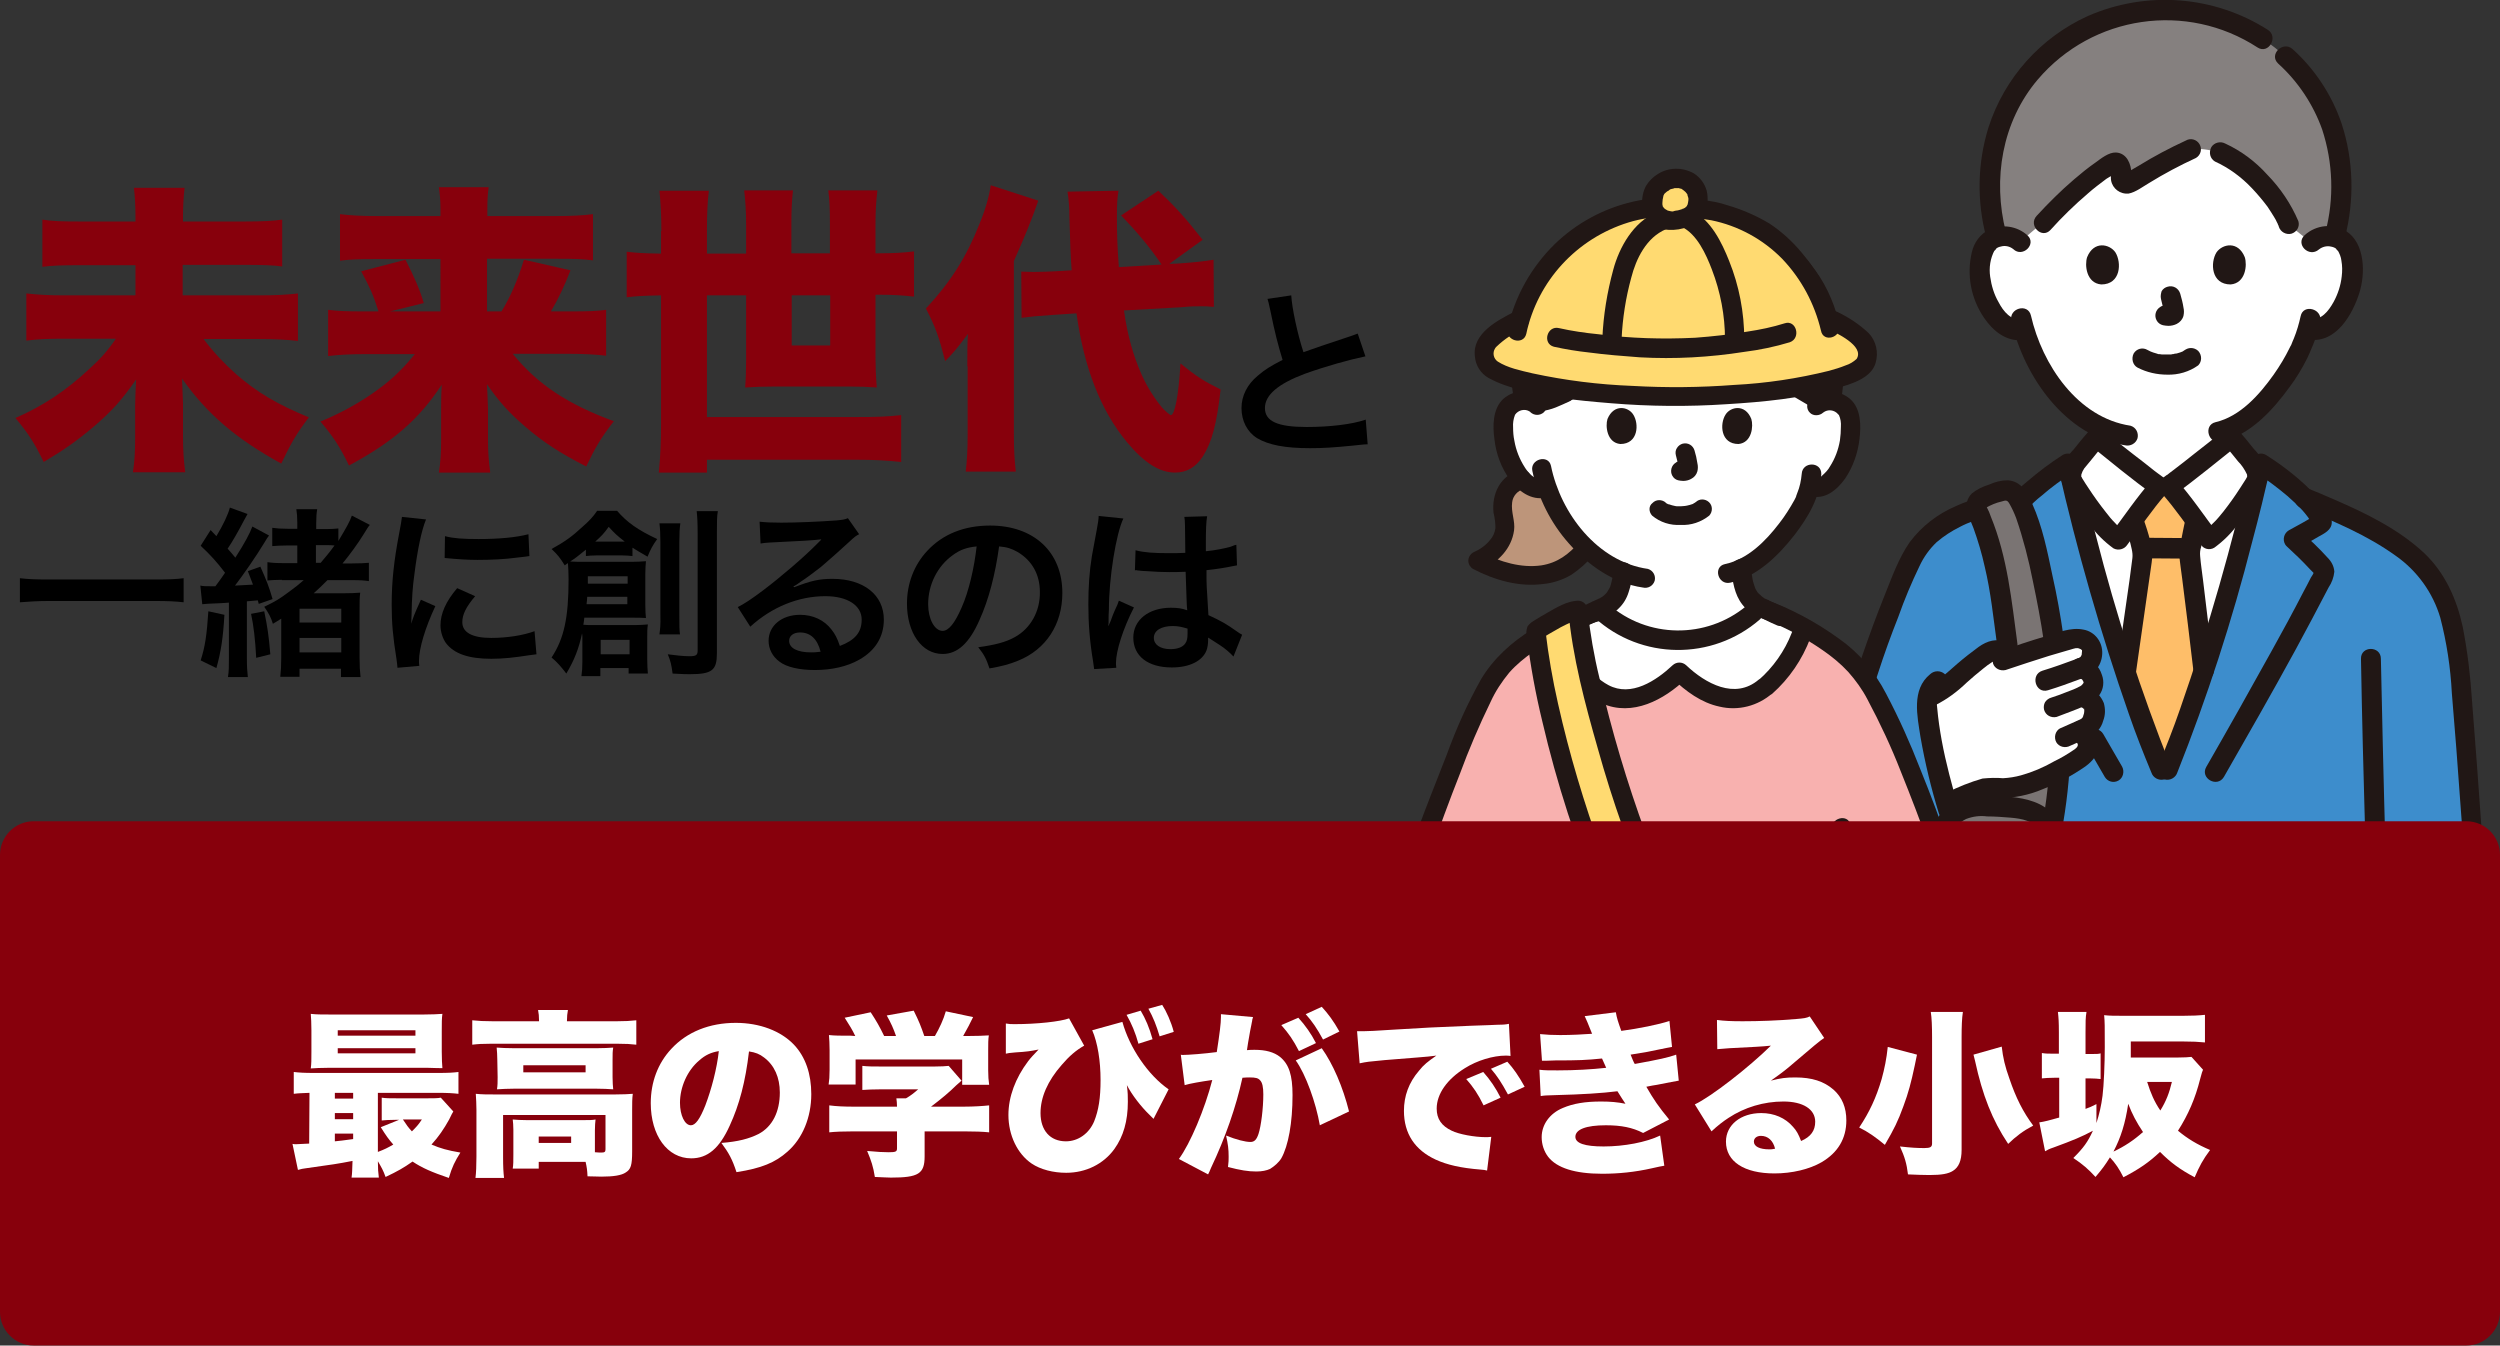 <?xml version="1.0" encoding="utf-8"?>
<!-- Generator: Adobe Illustrator 28.1.0, SVG Export Plug-In . SVG Version: 6.00 Build 0)  -->
<svg version="1.1" id="_レイヤー_2" xmlns="http://www.w3.org/2000/svg" xmlns:xlink="http://www.w3.org/1999/xlink" x="0px"
	 y="0px" viewBox="0 0 778.7 419.1" style="enable-background:new 0 0 778.7 419.1;" xml:space="preserve">
<rect x="0" y="0" width="778.7" height="419.1" fill="#333333" stroke="none"/>
<style type="text/css">
	.st0{clip-path:url(#SVGID_00000023250613361729239180000007923814164174641085_);fill:#FFFFFF;}
	.st1{clip-path:url(#SVGID_00000023250613361729239180000007923814164174641085_);fill:#7A7473;}
	.st2{clip-path:url(#SVGID_00000023250613361729239180000007923814164174641085_);fill:#211715;}
	.st3{clip-path:url(#SVGID_00000023250613361729239180000007923814164174641085_);fill:#3D8DCC;}
	.st4{clip-path:url(#SVGID_00000023250613361729239180000007923814164174641085_);fill:#85807F;}
	.st5{clip-path:url(#SVGID_00000023250613361729239180000007923814164174641085_);fill:#FEBE69;}
	.st6{clip-path:url(#SVGID_00000160890667616030165780000003917767349042198953_);fill:#FFFFFF;}
	.st7{clip-path:url(#SVGID_00000160890667616030165780000003917767349042198953_);fill:#211715;}
	.st8{clip-path:url(#SVGID_00000160890667616030165780000003917767349042198953_);fill:#BD957A;}
	.st9{clip-path:url(#SVGID_00000160890667616030165780000003917767349042198953_);fill:#F2635F;}
	.st10{clip-path:url(#SVGID_00000160890667616030165780000003917767349042198953_);fill:#F8B1AF;}
	.st11{clip-path:url(#SVGID_00000160890667616030165780000003917767349042198953_);fill:#FFDA71;}
	.st12{fill:none;}
	.st13{fill:#87000C;}
	.st14{fill:#FFFFFF;}
</style>
<g>
	<defs>
		<rect id="SVGID_1_" x="565.7" width="215.3" height="257"/>
	</defs>
	<clipPath id="SVGID_00000111879458707648473140000009230580641448716680_">
		<use xlink:href="#SVGID_1_"  style="overflow:visible;"/>
	</clipPath>
	<path style="clip-path:url(#SVGID_00000111879458707648473140000009230580641448716680_);fill:#FFFFFF;" d="M767.4,347.7l-0.2-0.7
		c-6.4,0.7-15.6,1.4-22.9,1.7c0.1,1.6,0.1,2.8,0.1,2.8c0.2,5,0.1,12.5,0.4,17.4c0.2,4.4,0.6,8.7,1.2,13c0.5,2,1.8,3.8,3.6,4.8
		c0.8,0.3,1.7,0.5,2.5,0.4c1.2-0.1,2.3-0.6,3.1-1.4c1.8-2.2,1.5-5,1.4-8.3v-0.1c0.4,1,0.6,1.6,0.6,1.6c2,5.7,4.4,11.3,7.2,16.7
		c0.8,1.9,2.1,3.6,3.6,5.1c1.6,1.5,3.8,2,5.8,1.4c2.9-1.1,3.7-3.6,3.9-6.7c0.4-6.7-1.8-15-3.7-22.7
		C771.9,363.7,769.9,355.1,767.4,347.7z"/>
	<path style="clip-path:url(#SVGID_00000111879458707648473140000009230580641448716680_);fill:#7A7473;" d="M702.1,620.4
		c-0.9-0.4-1.9-0.7-2.9-1.1c-4-1.6-7.6-3.8-10.9-6.6c-2.2-1.8-6.5-6.4-7.3-8.9c-1.2-4-1.1-9.8,0.8-13.3c1.3-2.4,1.8-3.5,4.6-4
		c1.5-0.1,3.1,0.2,4.4,1.1c3.1,1.6,6.3,3,9.6,4c4.4,1.4,9.7,0.5,17.9-2.5c4.2-1.5,9.4,4.4,12.9,7.8c6.6,5.6,12.9,11.6,18.8,17.9
		c1.3,1.6,2.3,3.3,2.9,5.3c0.6,1.9,0.9,3.8,0.9,5.7c0.1,4.1-0.5,8.6-3.4,11.5c-1.7,1.5-3.8,2.6-6.1,3.1c-4.8,1.3-9.9,1.3-14.7,0
		c-9.2-2.5-16.4-9.3-22.8-16.3c-0.9-1-1.9-2-3-2.8C703.2,621,702.6,620.7,702.1,620.4z"/>
	<path style="clip-path:url(#SVGID_00000111879458707648473140000009230580641448716680_);fill:#7A7473;" d="M648.1,620.4
		c0.9-0.4,1.9-0.7,2.9-1.1c4-1.6,7.6-3.8,10.9-6.6c2.2-1.8,6.5-6.4,7.3-8.9c1.2-4,1.1-9.8-0.8-13.3c-1.3-2.4-1.8-3.5-4.6-4
		c-1.5-0.1-3.1,0.2-4.4,1.1c-3.1,1.6-6.3,3-9.6,4c-4.4,1.4-9.7,0.5-17.9-2.5c-4.2-1.5-9.4,4.4-12.9,7.8
		c-6.6,5.6-12.9,11.6-18.8,17.9c-1.3,1.6-2.3,3.3-2.9,5.3c-0.6,1.9-0.9,3.8-0.9,5.7c-0.1,4.1,0.5,8.6,3.4,11.5
		c1.7,1.5,3.8,2.6,6.1,3.1c4.8,1.3,9.9,1.3,14.7,0c9.2-2.5,16.4-9.3,22.8-16.3c0.9-1,1.9-2,3-2.8C647,621,647.5,620.7,648.1,620.4z"
		/>
	<path style="clip-path:url(#SVGID_00000111879458707648473140000009230580641448716680_);fill:#211715;" d="M648.9,623.5
		c3.6-1.3,7.1-3,10.4-4.9c2.8-1.8,5.4-3.9,7.7-6.3c2.2-2.1,4-4.7,5.2-7.5c1-3.5,1.2-7.3,0.5-10.9c-0.4-3.2-1.9-6.1-4.2-8.4
		c-2.8-2.2-6.6-2.6-9.7-1c-5.5,2.5-10.5,5.6-16.7,4.4c-1.6-0.3-3.1-0.7-4.6-1.1c-1.9-0.8-3.9-1.4-5.9-1.8c-3.3-0.5-6.2,1.3-8.7,3.3
		c-2.7,2.1-5,4.7-7.6,7c-3.1,2.8-6.3,5.5-9.4,8.4c-3.1,2.8-6,5.8-8.6,9.1c-2.4,3.4-3.7,7.3-3.8,11.4c-0.3,3.7,0.3,7.3,1.7,10.7
		c1.7,3.4,4.6,6,8.2,7.1c8.7,3.2,18.7,1.5,26.6-3c3.8-2.2,7.2-4.9,10.4-8c1.5-1.4,2.9-2.9,4.3-4.4c1.4-1.8,3.1-3.2,5-4.3
		c1.5-0.9,2-2.8,1.1-4.3c-0.9-1.5-2.8-2-4.3-1.1c-3.2,1.5-5.3,4.3-7.6,6.8c-2.2,2.4-4.6,4.6-7.2,6.7c-5,4.3-11.4,6.8-18,7.1
		c-3.4,0.2-6.8-0.5-9.9-2c-2.3-1.4-3.8-3.9-4-6.7c-0.5-3.2-0.2-6.5,1-9.6c1.3-3,3.9-5.4,6.2-7.7c5-5,10.6-9.4,15.6-14.4
		c1.8-2.1,3.9-3.8,6.3-5.3c2.3-1.2,4.7,0.4,7,1.1c5.2,1.5,10.6,2.4,15.8,0.6c3-1,5.9-2.2,8.7-3.7c1.7-0.9,3.4-1.6,4.5,0.1
		c1.5,2.6,2.2,5.6,1.9,8.6c-0.1,2.7-1.2,5.2-3.1,7.1c-2,2.3-4.3,4.3-6.7,6c-3,2-6.3,3.6-9.7,4.8c-1.6,0.5-2.6,2.2-2.2,3.9
		C645.5,622.9,647.3,623.9,648.9,623.5z"/>
	<path style="clip-path:url(#SVGID_00000111879458707648473140000009230580641448716680_);fill:#211715;" d="M702.9,617.4
		c-3-1.1-5.9-2.5-8.6-4.1c-2.3-1.5-4.4-3.2-6.3-5.1c-1.7-1.6-3.1-3.5-4.1-5.6c-0.7-2.7-0.8-5.4-0.2-8.1c0.4-1.6,1.2-4.4,3-4.7
		c1.1,0,2.1,0.3,3,1c1.2,0.6,2.4,1.2,3.6,1.7c2.7,1.3,5.6,2.3,8.6,2.9c2.6,0.3,5.2,0.2,7.8-0.3c1.4-0.3,2.9-0.6,4.3-1
		c1.7-0.7,3.4-1.2,5.2-1.7c1.9-0.3,3.8,1.6,5.1,2.7c2.3,2,4.4,4.2,6.6,6.2c2.7,2.4,5.4,4.8,8,7.2c4.9,4.6,10.9,9.3,11.4,16.4
		c0.4,2.9,0,5.9-1.2,8.7c-1.4,2.8-4.4,3.7-7.3,4.3c-7.7,1.6-15.2-0.8-21.5-5.2c-3-2.1-5.7-4.5-8.2-7.2c-2.7-2.7-5-6-8.5-7.7
		c-1.5-0.8-3.4-0.3-4.3,1.1c-0.9,1.5-0.4,3.4,1.1,4.3c3.4,1.6,5.8,5.3,8.4,7.9c2.7,2.7,5.7,5.2,8.9,7.4c6.7,4.7,14.8,6.8,22.9,5.9
		c4.1-0.3,8.1-1.8,11.3-4.3c2.5-2.4,4.1-5.7,4.5-9.1c0.7-4.1,0.4-8.2-0.9-12.1c-1.6-3.8-3.9-7.1-6.9-9.9
		c-5.6-5.8-11.8-10.7-17.5-16.3c-2.3-2.6-5.1-4.6-8.2-6.1c-3.5-1.4-6.5,0.1-9.9,1.1c-2.9,1-5.9,1.5-8.9,1.5
		c-3.1-0.4-6.2-1.3-8.9-2.8c-3-1.3-5.8-3.4-9.2-2.8c-3.1,0.5-5.7,2.6-6.9,5.5c-1.7,3.6-2.4,7.6-1.9,11.6c0.4,3.6,1.9,7.1,4.3,9.8
		c2.4,2.8,5.2,5.3,8.3,7.4c3.6,2.3,7.4,4.2,11.4,5.7c1.7,0.5,3.4-0.5,3.9-2.2C705.5,619.6,704.5,617.9,702.9,617.4z"/>
	<path style="clip-path:url(#SVGID_00000111879458707648473140000009230580641448716680_);fill:#FFFFFF;" d="M621.1,554
		c-2.4-65.6-4.1-128.6-7-197.4c10,0.7,29.9,0.8,34.9,0.7c5.7,0,11.2-1.9,15.8-5.3c4.1-3.4,5.8-8.7,7.3-13.7c0.9-3,1.9-10,2.6-13.4
		c0.6,3.4,1.7,10.4,2.6,13.4c1.6,5,3.3,10.2,7.3,13.7c4.6,3.4,10.1,5.3,15.8,5.3c4.8,0.1,24.8-0.2,35.4-0.9
		c-3.2,79.2-5,150.6-8.1,227.2c-7.8,2.3-15.9,3.6-24,3.7c-8.7-0.1-22.4-0.8-28.8-2.5c-6.4,1.6-20.1,2.4-28.8,2.5
		c-8.1-0.1-16.2-1.4-24-3.7C621.8,573.6,621.4,563.8,621.1,554z"/>
	<path style="clip-path:url(#SVGID_00000111879458707648473140000009230580641448716680_);fill:#211715;" d="M732.8,354.3
		c-1.2,30.2-2.4,60.5-3.3,90.7c-1,29.4-2,58.8-3,88.2c-0.6,16.8-1.2,33.5-1.9,50.3l2.3-3c-8.7,2.6-17.8,3.8-26.8,3.5
		c-8-0.2-16.5-0.3-24.3-2.3c-3.9-1-5.6,5.1-1.7,6.1c8.4,2.1,17.4,2.3,26,2.5c9.6,0.3,19.3-1,28.5-3.7c1.3-0.4,2.3-1.6,2.3-3
		c1.2-29.6,2.3-59.2,3.2-88.8c1-29.6,2-59.1,3-88.7c0.6-17.2,1.3-34.5,2-51.7C739.3,350.2,733,350.2,732.8,354.3L732.8,354.3z"/>
	<path style="clip-path:url(#SVGID_00000111879458707648473140000009230580641448716680_);fill:#211715;" d="M610.9,354.3
		c1.2,30.2,2.4,60.5,3.3,90.7c1,29.4,2,58.8,3,88.2c0.6,16.8,1.2,33.5,1.9,50.3c0,1.4,1,2.6,2.3,3c9.2,2.8,18.9,4.1,28.5,3.7
		c8.6-0.2,17.6-0.4,26-2.5c3.9-1,2.3-7.1-1.7-6.1c-7.8,2-16.3,2.1-24.3,2.3c-9.1,0.3-18.1-0.9-26.8-3.5l2.3,3
		c-1.2-29.6-2.3-59.2-3.2-88.8c-1-29.6-2-59.1-3-88.7c-0.6-17.2-1.3-34.5-2-51.7C617,350.2,610.7,350.2,610.9,354.3L610.9,354.3z"/>
	<path style="clip-path:url(#SVGID_00000111879458707648473140000009230580641448716680_);fill:#211715;" d="M671.8,373.9v210.5
		c0,4.1,6.3,4.1,6.3,0V373.9C678.1,369.9,671.8,369.9,671.8,373.9z"/>
	<path style="clip-path:url(#SVGID_00000111879458707648473140000009230580641448716680_);fill:#3D8DCC;" d="M767.3,347
		c0.5-0.1,0.9-0.1,1.3-0.2c2-0.1,3.9-0.9,5.4-2.2c1.1-1.3,1.6-2.9,1.5-4.6c-1.2-17.4-6.8-104.8-9.1-128.7
		c-1.4-15.2-3.7-25.1-9.8-32.8c-7.5-9.3-21.4-16.3-38.7-23.3c-4.2-4.1-8.8-7.7-13.7-10.8c-4.5,20.1-10.4,41.6-16.8,61.1
		c-5,15.2-6.4,19.9-13.3,36.6c-6.8-16.8-8.3-21.4-13.3-36.6c-6.4-19.5-12.3-41-16.8-61.1c-3.7,2.4-7.1,5-10.4,7.8l-5.9,2.4
		c-6,2.5-12.6,3.3-18.3,6.3c-3.5,1.7-6.7,3.9-9.6,6.6c-3.4,3.5-5.4,8-7.3,12.5c-9.1,21.8-16.3,44.3-21.3,67.4
		c-1.7,7.7-3.2,15.6-2,23.4c1.1,7.8,5.2,15.6,12.2,19.2c6,3.1,12.9,2.7,19.5,0.6l10.2-3.8c-0.7,27.8-1.3,54.8-1.4,69.3
		c6.3,1.1,33.4,1.3,39.3,1.1c5.7,0,11.2-1.9,15.8-5.3c4.1-3.4,5.8-8.7,7.3-13.7c0.9-3,1.9-10,2.6-13.4c0.6,3.4,1.7,10.4,2.6,13.4
		c1.6,5,3.3,10.2,7.3,13.7c4.6,3.4,10.1,5.3,15.8,5.3c6.1,0.2,36.4-0.4,41.4-1.6c0-2,0-4.3-0.1-6.8l2.4-0.1
		C751.6,348.4,760.9,347.7,767.3,347z"/>
	<path style="clip-path:url(#SVGID_00000111879458707648473140000009230580641448716680_);fill:#FFFFFF;" d="M720,75.5
		c1.4-1.3,3.2-2,5.1-1.9c2.4-0.1,4.7,1.2,5.9,3.3c2,3.5,1.9,9.9,0.6,13.9c-1.1,3.9-3.3,7.5-6.3,10.2c-1.7,1.4-3.9,2-6,1.7l-0.6-0.1
		c-0.6,1.9-1.3,3.8-2.1,5.6c-1.6,4.3-10.4,19.5-21.5,24.8v3.2c-0.9,0.7-18.2,14.4-19.5,15.3h-3.1c-1.3-0.9-18.7-14.6-19.5-15.3v-3.9
		c-4.8-2.7-9-6.2-12.4-10.5c-4.7-5.7-8.2-12.2-10.2-19.3c-2.3,0.5-4.7-0.1-6.5-1.6c-3-2.7-5.2-6.3-6.3-10.2
		c-1.3-4-1.4-10.4,0.6-13.9c1.2-2.1,3.5-3.4,5.9-3.3c1.9-0.1,3.7,0.6,5.1,1.9c0,0-3.7-38.1,42.7-38.1C718.4,37.4,720,75.5,720,75.5z
		"/>
	<path style="clip-path:url(#SVGID_00000111879458707648473140000009230580641448716680_);fill:#85807F;" d="M664.2,4
		c-8,1.4-15.6,4.6-22.1,9.5c-13.7,9.9-22,25.6-22.5,42.5c-0.2,6.1,0.6,12.1,2.2,17.9c0.7-0.2,1.5-0.3,2.2-0.4
		c1.9-0.1,3.7,0.6,5.1,1.9l7.2-6.1c5.4-6.1,15.1-15.2,21.8-18.8c0.8-0.4,1.8,0.1,2.1,1.5c0.3,1,0.3,2.1,0.2,3.2
		c-0.2,0.9,0.4,1.8,1.3,1.9c0.3,0.1,0.7,0,1-0.1c4.8-2.7,13.4-8.1,19.5-10.6c3-0.2,6.1,0.2,9,1.1c3,1.3,5.9,3,8.3,5.2
		c5.5,4.7,10.7,11.2,13,17l7.2,5.7c1.4-1.3,3.2-2,5.1-1.9c0.7,0,1.4,0.1,2,0.3c1.7-5.8,2.4-11.8,2.2-17.9
		c-0.9-21.5-11.7-34.8-22.2-42.4c-9.4-7-20.9-10.7-32.7-10.5C671.1,3.1,667.6,3.4,664.2,4z"/>
	<path style="clip-path:url(#SVGID_00000111879458707648473140000009230580641448716680_);fill:#FFFFFF;" d="M673.1,239.8
		c-6-14.9-7.6-19.8-12.3-34.3c-5.8-17.9-11.3-37.5-15.7-56.1c-0.3-1.9,0.2-3.8,1.4-5.3c2-2.3,4.4-5.6,6.4-7.8
		c0.8,0.7,18.2,14.4,19.5,15.3h3.1c1.3-0.9,18.7-14.6,19.5-15.3c2,2.2,4.5,5.5,6.4,7.8c1.2,1.5,1.8,3.4,1.4,5.3
		c-4.4,18.6-9.8,38.2-15.7,56.1c-4.7,14.5-6.3,19.4-12.3,34.3L673.1,239.8z"/>
	<path style="clip-path:url(#SVGID_00000111879458707648473140000009230580641448716680_);fill:#FEBE69;" d="M667.9,226.4
		c1.4,3.8,3,7.9,5.2,13.4h1.9c5.5-13.7,7.3-18.9,11.2-31c-1.9-16.3-4.4-35.7-4.4-36.2c0-1,0.2-2.1,0.5-3c0.1-0.5,0.2-0.9,0.3-1.4
		c0.5-2.3,0.6-3.4,1.2-5.8l0-0.1c-2.8-3.8-6.2-8.3-8.2-10.6h-3.1c-2,2.3-5.4,6.7-8.2,10.5c0.2,0.4,0.3,0.7,0.3,0.7
		c0.6,1.5,1.1,3.1,1.4,4.7c0.6,1.7,1,3.5,1.1,5.4c0,1-2.6,19.3-5.1,36.6C664.4,216.3,665.9,221,667.9,226.4z"/>
	<path style="clip-path:url(#SVGID_00000111879458707648473140000009230580641448716680_);fill:#211715;" d="M628,163.4
		c2-3.4,4.7-6.5,7.8-8.9c3.1-2.7,6.4-5.1,9.8-7.3l-4.6-1.9c5.9,26.1,13.3,51.9,22.1,77.1c2.1,6.1,4.5,12.2,7,18.2
		c0.5,1.6,2.2,2.6,3.9,2.2c1.7-0.5,2.7-2.2,2.2-3.9c-9.3-23.4-17.1-47.4-23.3-71.8c-2.1-7.8-4-15.7-5.8-23.5
		c-0.5-1.7-2.2-2.7-3.9-2.2c-0.2,0.1-0.5,0.2-0.7,0.3c-3.9,2.5-7.6,5.3-11.1,8.3c-3.5,2.8-6.5,6.3-8.8,10.2
		C620.8,163.9,626.2,167.1,628,163.4L628,163.4z"/>
	<path style="clip-path:url(#SVGID_00000111879458707648473140000009230580641448716680_);fill:#211715;" d="M661,238.8
		c-2-3.4-3.9-6.8-5.9-10.2c-0.9-1.5-2.8-2-4.3-1.1c-1.5,0.9-2,2.8-1.1,4.3c2,3.4,3.9,6.8,5.9,10.2c0.9,1.5,2.8,2,4.3,1.1
		C661.3,242.3,661.8,240.3,661,238.8z"/>
	<path style="clip-path:url(#SVGID_00000111879458707648473140000009230580641448716680_);fill:#211715;" d="M681.2,167.6
		c-4.5,0-9-0.1-13.6-0.1c-1.7,0-3.2,1.4-3.2,3.2s1.4,3.2,3.2,3.2c4.5,0,9,0.1,13.6,0.1c1.7,0,3.2-1.4,3.2-3.2
		C684.4,169.1,683,167.6,681.2,167.6z"/>
	<path style="clip-path:url(#SVGID_00000111879458707648473140000009230580641448716680_);fill:#211715;" d="M680.8,161.5
		c-0.6,2.4-1,4.8-1.5,7.2c-0.4,1.4-0.6,2.8-0.5,4.2c0.2,2.4,0.6,4.9,0.9,7.3c1.2,9.6,2.4,19.1,3.5,28.7c0.1,1.7,1.4,3.1,3.2,3.2
		c1.7,0,3.1-1.4,3.2-3.2c-1.1-9.4-2.3-18.8-3.4-28.2c-0.3-2.5-0.7-5-0.9-7.5c-0.1-1,0-1.9,0.3-2.8c0.5-2.4,0.9-4.8,1.5-7.2
		C687.8,159.2,681.7,157.6,680.8,161.5L680.8,161.5z"/>
	<path style="clip-path:url(#SVGID_00000111879458707648473140000009230580641448716680_);fill:#211715;" d="M665.3,209.5
		c1.4-9.6,2.7-19.1,4.1-28.7c0.3-2.5,0.8-5,1-7.4c0-1.6-0.2-3.2-0.6-4.7c-0.6-2.5-1.4-5-2.3-7.4c-0.9-1.5-2.8-2-4.3-1.1
		c-1.5,0.9-2,2.8-1.1,4.3c0.8,2.1,1.4,4.3,1.9,6.6c0.2,0.9,0.3,1.8,0.2,2.7c-0.3,2.4-0.6,4.5-0.9,6.9c-1.3,9.1-2.6,18.1-3.9,27.2
		c-0.4,1.7,0.6,3.4,2.2,3.9C663.1,212.2,664.8,211.2,665.3,209.5L665.3,209.5z"/>
	<path style="clip-path:url(#SVGID_00000111879458707648473140000009230580641448716680_);fill:#211715;" d="M650.8,134.1
		c-1.7,1.9-3.3,3.9-4.9,5.9c-1.7,1.7-3,3.8-3.8,6.1c-0.8,3.3,0.6,5.7,2.3,8.3c2,3.1,4.1,6,6.4,8.9c2.1,2.9,4.6,5.4,7.5,7.5
		c1.5,0.8,3.4,0.3,4.3-1.1c4-5.3,7.7-10.9,12.1-15.9c1.2-1.3,1.2-3.3-0.1-4.5c-0.2-0.2-0.3-0.3-0.5-0.4c-0.4-0.3-0.8-0.6-1.2-0.9
		c0.8,0.6-0.4-0.3-0.7-0.5l-1.2-0.9c-2.1-1.7-4.3-3.4-6.4-5c-3.2-2.5-6.3-4.9-9.5-7.5C654,132.9,652.1,132.9,650.8,134.1
		c-1.2,1.2-1.2,3.2,0,4.4c6.6,5.3,13.2,10.8,20.2,15.8l-0.6-4.9c-4.8,5.4-8.8,11.4-13.1,17.1l4.3-1.1c-1-0.7-1.9-1.5-2.7-2.4
		c-1.1-1.1-2.1-2.3-3-3.5c-1.9-2.4-3.7-4.9-5.4-7.5c-0.6-0.9-1.2-1.8-1.8-2.8c-0.2-0.3-0.4-0.6-0.5-0.8c-0.1-0.1-0.1-0.2-0.1-0.3
		c0.2,0.8,0.2-0.3,0.2-0.3c0.2-0.7,0.5-1.3,0.9-1.9c0.6-0.8,1.3-1.5,1.9-2.3c1.4-1.7,2.8-3.5,4.2-5.1
		C658,135.5,653.5,131.1,650.8,134.1z"/>
	<path style="clip-path:url(#SVGID_00000111879458707648473140000009230580641448716680_);fill:#211715;" d="M692.7,242
		c7.5-13.1,15-26.2,22.2-39.4c3.5-6.5,7-13,10.4-19.6c1-1.5,1.6-3.1,1.8-4.9c-0.1-1.7-0.9-3.2-2.1-4.4c-2.6-2.9-5.4-5.5-8.2-8.1
		l-0.6,5l5.9-3.4c1.8-1,4.2-2.1,4.2-4.5c0.1-3-3-6.2-4.9-8.3c-4.6-4.9-9.9-9.1-15.6-12.7c-1.5-0.9-3.5-0.3-4.3,1.2
		c-0.1,0.2-0.2,0.5-0.3,0.7c-5.9,26.1-13.3,51.9-22.1,77.1c-2.1,6.1-4.5,12.2-7,18.2c-0.5,1.7,0.5,3.4,2.2,3.9
		c1.7,0.4,3.4-0.6,3.9-2.2c9.3-23.4,17.1-47.4,23.3-71.8c2.1-7.8,4-15.7,5.8-23.5l-4.6,1.9c3.4,2.2,6.7,4.7,9.8,7.3
		c1.6,1.4,3.2,2.9,4.7,4.5c0.6,0.7,1.2,1.4,1.7,2.1c0.2,0.3,0.4,0.6,0.6,1c0.2,0.3,0.5,1.4,0.5,0.6l0.4-1.6l-0.3,0.4l1.1-1.1
		c-2.6,1.8-5.5,3.2-8.3,4.8c-1.5,0.9-2,2.9-1.1,4.4c0.1,0.2,0.3,0.4,0.5,0.6c2.5,2.3,4.9,4.6,7.2,7.1c0.3,0.3,0.7,0.7,1,1
		c0.4,0.6,0.5,0.5,0.3-0.3c-0.2,0.7-0.6,1.3-1,1.9c-0.8,1.5-1.5,3-2.3,4.4c-3.2,6.2-6.5,12.3-9.9,18.4
		c-6.7,12.1-13.5,24.2-20.4,36.2C685.2,242.4,690.6,245.5,692.7,242L692.7,242z"/>
	<path style="clip-path:url(#SVGID_00000111879458707648473140000009230580641448716680_);fill:#211715;" d="M692.9,138.6
		c1.5,1.7,2.8,3.4,4.2,5.1c1.2,1.2,2.1,2.6,2.8,4.1c0,0.1,0.1,0.9,0.1,0.5c0-0.2,0-0.1,0,0.1c-0.2,0.3-0.3,0.6-0.5,0.9
		c-0.6,0.9-1.2,1.9-1.8,2.8c-1.6,2.5-3.4,5-5.2,7.3c-1,1.2-2,2.5-3.2,3.6c-0.5,0.5-1,1-1.5,1.4c-0.2,0.2-0.5,0.4-0.7,0.6
		c0.5-0.4-0.4,0.3-0.5,0.3l4.3,1.1c-4.3-5.7-8.3-11.7-13.1-17.1l-0.6,4.9c6.9-5,13.5-10.5,20.2-15.8c1.2-1.2,1.2-3.2,0-4.5
		c-1.2-1.2-3.2-1.2-4.5,0c-3.1,2.5-6.3,5-9.5,7.5c-2.1,1.7-4.3,3.4-6.4,5l-1.2,0.9c-0.2,0.2-1.5,1.2-0.7,0.5
		c-0.4,0.3-0.8,0.6-1.2,0.9c-1.5,0.9-2,2.9-1,4.4c0.1,0.2,0.3,0.4,0.4,0.5c4.4,5,8.1,10.5,12.1,15.9c0.9,1.5,2.8,2,4.3,1.1
		c2.9-2.1,5.4-4.6,7.5-7.5c2.2-2.9,4.4-5.8,6.3-8.9c1.7-2.6,3.2-5,2.3-8.3c-0.8-2.3-2.1-4.4-3.8-6.1c-1.6-2-3.2-4-4.9-5.9
		C694.7,131.1,690.2,135.5,692.9,138.6z"/>
	<path style="clip-path:url(#SVGID_00000111879458707648473140000009230580641448716680_);fill:#211715;" d="M665.8,114.5
		c2.9,1.5,6.1,2.2,9.3,2.2c3.4,0.1,6.8-0.9,9.6-2.9c1.2-1.2,1.2-3.2,0-4.5c-1.3-1.2-3.2-1.2-4.5,0c1.1-0.8-0.1,0-0.4,0.2
		c-0.3,0.1-1,0.4,0,0c-0.3,0.1-0.5,0.2-0.8,0.3c-0.3,0.1-0.7,0.2-1,0.3c-0.4,0-0.8,0.1-1.1,0.2c0.3-0.1,0.5-0.1,0,0
		c-0.2,0-0.4,0-0.6,0.1c-0.5,0-1,0-1.5,0c-0.5,0-0.9,0-1.4,0c-0.2,0-0.4,0-0.6-0.1c-0.1,0-0.2,0-0.4,0c-0.2,0-0.2,0,0.3,0
		c-0.2,0.1-0.8-0.1-1-0.2c-0.3-0.1-0.6-0.2-1-0.3c-0.3-0.1-0.5-0.2-0.8-0.3c-0.7-0.2,0.7,0.3,0,0c-0.3-0.2-0.7-0.3-1-0.5
		c-1.5-0.9-3.4-0.4-4.3,1.1C663.8,111.7,664.3,113.7,665.8,114.5L665.8,114.5L665.8,114.5z"/>
	<path style="clip-path:url(#SVGID_00000111879458707648473140000009230580641448716680_);fill:#211715;" d="M673.1,93.1
		c0.4,1.5,0.7,3,1,4.5l-0.1-0.8c0,0.2,0,0.4,0,0.6l0.1-0.8c0,0.1,0,0.2-0.1,0.3l0.3-0.8c0,0.1-0.1,0.1-0.1,0.2l0.5-0.6
		c0,0.1-0.1,0.1-0.1,0.1l0.6-0.5c-0.1,0.1-0.2,0.1-0.4,0.2l0.8-0.3c-0.2,0.1-0.4,0.1-0.6,0.2l0.8-0.1c-0.2,0-0.4,0-0.6,0l0.8,0.1
		c-0.2,0-0.4-0.1-0.6-0.1c-0.4-0.1-0.8-0.2-1.3-0.1c-0.4,0-0.8,0.1-1.2,0.4c-1.5,0.9-2,2.8-1.1,4.3c0,0,0,0,0,0
		c0.4,0.7,1.1,1.2,1.9,1.4c0.6,0.1,1.1,0.2,1.7,0.2c0.9,0,1.8-0.2,2.6-0.6c1-0.5,1.8-1.4,2.1-2.5c0.2-0.9,0.2-1.8,0-2.6
		c-0.2-1.4-0.6-2.9-1-4.3c-0.5-1.7-2.2-2.7-3.9-2.2c0,0,0,0,0,0c-0.8,0.2-1.5,0.7-1.9,1.4C673.1,91.4,672.9,92.2,673.1,93.1
		L673.1,93.1z"/>
	<path style="clip-path:url(#SVGID_00000111879458707648473140000009230580641448716680_);fill:#211715;" d="M650.1,80.1
		c-0.8,2.4-0.3,8.1,4.4,8.5c6.1,0,6.4-6.8,4.4-10C657.1,76,652.2,74.9,650.1,80.1z"/>
	<path style="clip-path:url(#SVGID_00000111879458707648473140000009230580641448716680_);fill:#211715;" d="M699.2,80.1
		c0.8,2.4,0.3,8.1-4.4,8.5c-6.1,0-6.4-6.8-4.4-10C692.2,76,697.1,74.9,699.2,80.1z"/>
	<path style="clip-path:url(#SVGID_00000111879458707648473140000009230580641448716680_);fill:#211715;" d="M631.5,73.3
		c-3.2-2.9-7.9-3.6-11.9-1.8c-2.8,1.4-4.7,4-5.4,7c-1.7,7.1-0.3,14.5,3.8,20.5c2.7,4,6.9,7.5,12,6.9c1.7-0.1,3.1-1.4,3.2-3.2
		c0-1.7-1.4-3.1-3.2-3.2c-3.6,0.5-6-2.5-7.5-5.4c-1.4-2.4-2.2-5.1-2.6-7.9c-0.4-2.8,0-5.7,1.4-8.3c-0.5,0.8,0.8-0.7,0.4-0.4
		c0.4-0.4,1-0.6,1.5-0.7c1.3-0.4,2.8-0.1,3.9,0.8C630,80.4,634.5,76,631.5,73.3z"/>
	<path style="clip-path:url(#SVGID_00000111879458707648473140000009230580641448716680_);fill:#211715;" d="M722.3,77.7
		c1-0.8,2.4-1.2,3.7-0.9c0.6,0.1,1.2,0.3,1.7,0.7c-0.4-0.3,0.9,1.2,0.4,0.4c0.6,1,1.1,2.2,1.2,3.3c0.3,1.6,0.3,3.3,0.1,4.9
		c-0.3,2.8-1.2,5.5-2.5,7.9c-1.6,2.9-3.9,5.9-7.5,5.4c-1.7,0-3.1,1.4-3.2,3.2c0,1.7,1.4,3.1,3.2,3.2c8.3,1.1,13.4-7.9,15.5-14.6
		c1.9-6,1.8-15.4-4.1-19.2c-4.1-2.5-9.3-2-12.9,1.2C714.8,76,719.2,80.4,722.3,77.7L722.3,77.7z"/>
	<path style="clip-path:url(#SVGID_00000111879458707648473140000009230580641448716680_);fill:#211715;" d="M716.6,98.5
		c-0.5,2.3-1.2,4.7-2.1,6.9c-0.3,0.8-0.6,1.3-0.9,2.2c-0.3,0.8,0.2-0.4-0.1,0.1c-0.1,0.2-0.2,0.4-0.3,0.6c-1.4,2.9-3.1,5.7-5,8.4
		c-4.4,6.2-10.4,13-18.1,14.8c-3.9,0.9-2.3,7,1.7,6.1c9.1-2.1,16.1-9.8,21.4-17.1c2.1-2.8,3.9-5.8,5.5-9c0.3-0.7,0.6-1.4,0.9-2
		c0.3-0.8-0.2,0.5,0.1-0.3c0.2-0.5,0.5-1.1,0.7-1.6c1-2.4,1.8-4.9,2.3-7.5C723.5,96.2,717.4,94.5,716.6,98.5L716.6,98.5z"/>
	<path style="clip-path:url(#SVGID_00000111879458707648473140000009230580641448716680_);fill:#211715;" d="M626.5,100
		c3.9,17.2,16.8,35.9,35.4,38.7c1.7,0.4,3.4-0.6,3.9-2.2c0.4-1.7-0.5-3.4-2.2-3.9c-16.5-2.5-27.5-19-31-34.3
		C631.7,94.3,625.6,96,626.5,100L626.5,100z"/>
	<path style="clip-path:url(#SVGID_00000111879458707648473140000009230580641448716680_);fill:#211715;" d="M706.4,9.3
		C689.6-1.4,668.6-3,650.3,5c-14.7,6.7-25.9,19.2-30.9,34.6c-3.5,11.2-3.7,23.1-0.7,34.4c1,3.9,7.1,2.3,6.1-1.7
		c-4.2-16.5-1.2-34.4,9.9-47.5c17.1-20.1,46.4-24.4,68.5-10C706.6,17,709.8,11.5,706.4,9.3L706.4,9.3z"/>
	<path style="clip-path:url(#SVGID_00000111879458707648473140000009230580641448716680_);fill:#211715;" d="M730.4,74
		c3-11.7,2.7-24-1-35.4c-3-8.9-8.3-17-15.3-23.3c-3-2.7-7.5,1.7-4.5,4.5c6.2,5.6,10.9,12.7,13.7,20.5c3.4,10.4,3.8,21.5,1,32.1
		C723.4,76.2,729.4,77.9,730.4,74z"/>
	<path style="clip-path:url(#SVGID_00000111879458707648473140000009230580641448716680_);fill:#211715;" d="M689.9,50.3
		c4.4,2,8.3,4.9,11.6,8.4c1.7,1.8,3.3,3.7,4.8,5.7c0.7,1.1,1.4,2.1,2.1,3.3c0.3,0.5,0.6,1,0.8,1.5c0.2,0.3,0.3,0.6,0.4,0.9
		c0.1,0.1,0.2,0.3,0.2,0.5c0.5,1.6,2.2,2.6,3.9,2.2c1.7-0.5,2.7-2.2,2.2-3.9c-2.3-5.4-5.6-10.3-9.7-14.5c-3.7-4.1-8.1-7.4-13.1-9.7
		c-1.5-0.8-3.4-0.3-4.3,1.1C687.9,47.5,688.4,49.4,689.9,50.3L689.9,50.3z"/>
	<path style="clip-path:url(#SVGID_00000111879458707648473140000009230580641448716680_);fill:#211715;" d="M638.7,71.6
		c3.6-4,7.5-7.8,11.6-11.3c1.8-1.6,3.8-3.1,5.8-4.6c1-0.6,2-1.2,3-1.9c1.1-0.5,0.5-0.7-1.7-0.9c0.1,0.2,0.1,0.5,0.1,0.7
		c-0.1,0.5-0.1,1,0,1.6c-0.1,2.7,2,4.9,4.6,5.1c0.3,0,0.6,0,0.9,0c2.2-0.4,4.5-2.2,6.4-3.3c4.7-2.9,9.6-5.5,14.6-7.8
		c1.5-0.9,2-2.8,1.1-4.3c-0.9-1.5-2.8-2-4.3-1.1c-5,2.3-9.9,4.9-14.6,7.8c-1.1,0.6-2.2,1.3-3.2,1.9l-0.8,0.5
		c-1.1,0.5-0.5,0.9,1.6,1.4c0.1-0.5,0.1-1,0.1-1.4c-0.1-2.9-1.4-6.3-4.8-6.5c-2.3-0.1-4.7,1.9-6.5,3.2c-2.3,1.6-4.5,3.4-6.6,5.2
		c-4.1,3.5-7.9,7.3-11.6,11.3C631.6,70.2,636,74.6,638.7,71.6L638.7,71.6z"/>
	<path style="clip-path:url(#SVGID_00000111879458707648473140000009230580641448716680_);fill:#211715;" d="M735.4,205.2
		c0.3,18.2,0.8,36.3,1.3,54.5c0.6,22.1,1.2,44.2,1.6,66.4c0.2,9.4,0.4,18.8,0.4,28.3c0,4.1,6.3,4.1,6.3,0
		c-0.1-18.8-0.6-37.5-1.1-56.3c-0.5-22-1.2-43.9-1.7-65.9c-0.2-9-0.4-18-0.6-27C741.6,201.1,735.3,201.1,735.4,205.2L735.4,205.2z"
		/>
	<path style="clip-path:url(#SVGID_00000111879458707648473140000009230580641448716680_);fill:#211715;" d="M610.8,359.4
		c10.1,1.2,20.5,1,30.7,1c4.9,0.3,9.9-0.1,14.7-1c7.3-1.5,13.4-6.4,16.4-13.3c2.9-6.6,3.8-13.4,5.2-20.4h-6.1
		c1.2,6.4,2,12.7,4.5,18.8c1.3,3.7,3.4,6.9,6.3,9.6c3.1,2.5,6.6,4.3,10.5,5.2c5,1,10.1,1.4,15.2,1c5.7-0.1,11.5-0.2,17.2-0.4
		c5.4-0.1,10.9-0.4,16.3-1.1c1.7-0.5,2.7-2.2,2.2-3.9c-0.5-1.7-2.2-2.6-3.9-2.2c0.9-0.1-0.3,0-0.5,0c-0.4,0-0.8,0.1-1.2,0.1
		c-1,0.1-2.1,0.2-3.1,0.2c-2.5,0.2-5,0.3-7.5,0.4c-5.5,0.2-11.1,0.4-16.6,0.4c-3.9,0.1-8,0.3-11.9,0c-3.5-0.2-6.9-1.2-10-2.8
		c-2.9-1.7-5.2-4.3-6.5-7.4c-2.9-6.2-3.7-13.1-4.9-19.7c-0.6-3-5.5-3-6.1,0c-0.8,5.6-2.1,11.1-3.6,16.5c-0.9,3.1-2.5,5.9-4.6,8.3
		c-2.5,2.3-5.6,3.8-8.9,4.5c-4.2,0.8-8.6,1-12.9,0.8c-5.2,0-10.4-0.1-15.6-0.2c-5.1-0.1-10.2-0.2-15.3-0.8c-1.7,0-3.1,1.4-3.2,3.2
		C607.7,358,609.1,359.4,610.8,359.4L610.8,359.4z"/>
	<path style="clip-path:url(#SVGID_00000111879458707648473140000009230580641448716680_);fill:#211715;" d="M717,158.3
		c10.1,4.1,20.3,8.4,29.2,14.8c6.7,4.7,11.6,11.5,13.9,19.3c2,7.7,3.2,15.6,3.6,23.5c0.5,5.8,0.9,11.5,1.4,17.3
		c1.2,15.6,2.3,31.2,3.3,46.7c1,14.6,2,29.3,2.9,43.9c0.3,4.7,0.6,9.4,0.9,14c0.1,1,0.2,1.9,0.1,2.9c-0.3,2.2-2.2,2.6-4.2,2.9
		c-5.2,0.7-10.5,1-15.8,1.3c-2.7,0.2-5.4,0.3-8.1,0.5c-4,0.2-4.1,6.5,0,6.3c5.8-0.3,11.5-0.7,17.3-1.2c4.8-0.4,11.6-0.1,14.9-4.2
		c3.4-4.2,1.9-11,1.5-16c-0.9-14.3-1.9-28.5-2.9-42.8c-1.1-16.5-2.3-33-3.5-49.5c-0.5-6.5-1-13-1.5-19.5c-0.5-7.8-1.4-15.5-2.9-23.2
		c-1.9-8.8-5.6-17-12.2-23.2c-7.9-7.3-17.9-12.2-27.6-16.4c-2.9-1.3-5.8-2.5-8.8-3.7c-1.7-0.5-3.4,0.5-3.9,2.2
		C714.4,156.1,715.3,157.8,717,158.3L717,158.3z"/>
	<path style="clip-path:url(#SVGID_00000111879458707648473140000009230580641448716680_);fill:#211715;" d="M608.4,268.2
		c-0.6,23.9-1.3,47.8-1.7,71.7c-0.1,4.8-0.1,9.6-0.2,14.3c0,4.1,6.3,4.1,6.3,0c0.1-21.5,0.8-42.9,1.3-64.4
		c0.2-7.2,0.4-14.5,0.6-21.7C614.8,264.2,608.5,264.2,608.4,268.2L608.4,268.2z"/>
	<path style="clip-path:url(#SVGID_00000111879458707648473140000009230580641448716680_);fill:#211715;" d="M600.1,287.6
		c-5.3,1.7-11.2,2.4-16.4,0.1c-4.2-2.1-7.4-5.5-9.2-9.8c-4.9-10.6-1.7-23.1,0.8-33.9c2.7-11.6,5.9-23.1,9.7-34.4
		c1.9-5.9,4-11.7,6.3-17.5c1.9-5.4,4.1-10.6,6.6-15.8c1.3-2.8,3.1-5.3,5.3-7.4c2.2-1.9,4.7-3.5,7.3-4.8c5.7-3,12.2-3.9,18.1-6.3
		c1.6-0.5,2.6-2.2,2.2-3.9c-0.5-1.7-2.2-2.7-3.9-2.2c-5.8,2.3-12.1,3.3-17.8,6c-5.6,2.4-10.5,6.2-14.2,11.1c-3.5,5-5.6,11-7.9,16.7
		c-2.5,6.2-4.8,12.5-7,18.9c-4.3,12.6-7.9,25.4-10.9,38.3c-2.8,12.3-5.7,25.5-0.5,37.6c2.3,5.7,6.6,10.3,12.1,13
		c6.7,3,14.1,2.6,21,0.4C605.6,292.4,603.9,286.4,600.1,287.6L600.1,287.6z"/>
	<path style="clip-path:url(#SVGID_00000111879458707648473140000009230580641448716680_);fill:#7A7473;" d="M615.9,159L615.9,159
		c2,4.5,3.6,9,4.7,13.7c3.1,11.9,3.6,19.7,4.7,27.8c0.4,7.8,0.6,18.5,0.5,24.5c-0.1,8.3-1.1,21.1-1.8,25.7l0,0.6
		c3,0.1,6,0.6,8.9,1.5c2.9,1,5.1,3.4,5.8,6.4c0.1,0.3,0.1,0.6,0.2,0.9c1.4-7.7,2.4-15.5,2.8-23.3c0.5-13.5-0.3-27.1-2.3-40.4
		c-1-7.1-2.4-13.7-5-25c-1.1-4.9-3-12.2-6.2-17.1c-0.9-1.2-2.4-1.8-3.9-1.6c-2.5,0.6-5,1.5-7.2,2.7
		C615.8,156.3,615.4,157.7,615.9,159z"/>
	<path style="clip-path:url(#SVGID_00000111879458707648473140000009230580641448716680_);fill:#211715;" d="M628.4,200.6
		c-1.8-13.4-3.1-27-8.3-39.7c-0.3-0.9-0.7-1.9-1.2-2.8c-0.2-0.4,0-0.2-0.4,0.1c1.6-0.9,3.2-1.6,5-2c1.3-0.4,1.7-0.5,2.4,0.7
		c0.8,1.4,1.5,2.9,2.1,4.5c2.2,6.4,3.9,13,5.2,19.6c1.3,6.2,2.5,12.4,3.4,18.7c0.5,1.7,2.2,2.7,3.9,2.2c1.6-0.5,2.6-2.2,2.2-3.9
		c-0.9-6.3-2-12.5-3.4-18.7c-1.6-7.6-3.1-15.3-6.3-22.4c-1.5-3.5-3.5-7.1-7.7-7.3c-1.9,0-3.9,0.5-5.6,1.3c-2,0.6-3.9,1.5-5.5,2.8
		c-3.3,3.3-0.8,7.3,0.5,10.8c1.4,3.9,2.6,7.9,3.5,12c1.9,7.9,2.7,16,3.8,24c0.1,1.7,1.4,3.1,3.2,3.2
		C626.7,203.7,628.6,202.3,628.4,200.6L628.4,200.6z"/>
	<path style="clip-path:url(#SVGID_00000111879458707648473140000009230580641448716680_);fill:#211715;" d="M638.5,236.3
		c-0.4,8.4-1.5,16.8-3.2,25c-0.4,1.7,0.6,3.4,2.2,3.9c1.7,0.4,3.4-0.5,3.9-2.2c1.8-8.8,3-17.7,3.4-26.7c0-1.7-1.4-3.2-3.2-3.2
		C639.9,233.2,638.5,234.6,638.5,236.3L638.5,236.3z"/>
	<path style="clip-path:url(#SVGID_00000111879458707648473140000009230580641448716680_);fill:#7A7473;" d="M591.3,360.6
		c-2.7-0.1-5.1-2.5-6.3-4.7c-2.1-3.6-0.9-8.8-0.5-10.7c4.8-22.1,8.1-34.9,12.3-52.9c1.4-6.1,4.9-21.6,8.5-33.7
		c1.3-4.3,6.2-7.5,10.8-7.5c7.9,0,13.6,0.6,16.8,1.7c2.9,1,5.1,3.4,5.8,6.4c1,4.6,0.7,8.9,0.4,14.2c-1.4,26.5-4.5,65-5.5,79.7
		c-0.1,3.7-2.4,6.9-5.7,8.4c-3.1,1.3-4.3,2.2-9.7,1.2C608.5,361,602.9,360.9,591.3,360.6z"/>
	<path style="clip-path:url(#SVGID_00000111879458707648473140000009230580641448716680_);fill:#211715;" d="M592.1,357.6
		c-4.6-0.7-5.6-5.5-5-9.4c0.7-5,2.1-9.9,3.2-14.8c2.1-9.3,4.3-18.6,6.6-27.9c1.9-8.1,3.8-16.2,5.7-24.3c1.2-5,2.4-10,3.8-15
		c1.1-4.3,1.6-9,6-11.1c2.1-0.8,4.3-1.1,6.5-0.8c2.5,0,5,0.2,7.5,0.4c3.2,0.3,7.3,0.9,8.8,4.3c0.7,2.2,1,4.4,0.9,6.7
		c0,2.9-0.2,5.9-0.3,8.8c-0.2,4.4-0.5,8.8-0.8,13.2c-1.2,18.4-2.5,36.8-3.9,55.2c-0.2,3.3-0.4,6.6-0.7,9.9c-0.4,3.6-3.3,6.5-6.9,6.8
		c-2.5,0.2-4.9,0.1-7.4-0.2c-2.7-0.2-5.5-0.3-8.2-0.5c-5.5-0.4-11-0.9-16.6-1.5c-1.7,0-3.1,1.4-3.2,3.2c0,1.7,1.4,3.1,3.2,3.2
		c5.3,0.5,10.7,1.1,16,1.4c5.1,0.6,10.2,0.8,15.3,0.8c4.4-0.1,8.6-2.1,11.4-5.5c2.6-3.4,2.7-7.5,3-11.6c1.4-19.2,2.9-38.4,4.2-57.6
		c0.3-5.1,0.6-10.1,0.9-15.2c0.3-5.7,0.9-11.5-0.3-17.2c-2.2-11.2-16-11-25-11c-5.3-0.1-10.3,2.5-13.3,6.9c-1.2,2.3-2.1,4.9-2.6,7.5
		c-0.8,2.7-1.5,5.5-2.2,8.2c-2.3,9.2-4.4,18.5-6.6,27.7c-2.4,10.1-4.8,20.1-7.1,30.2c-1.3,5.6-2.6,11.2-3.7,16.8
		c-1,5-1,10.1,2.4,14.2c1.7,2.2,4.1,3.6,6.8,4.1c1.7,0.4,3.4-0.6,3.9-2.2C594.8,359.8,593.8,358.1,592.1,357.6z"/>
	<path style="clip-path:url(#SVGID_00000111879458707648473140000009230580641448716680_);fill:#211715;" d="M605.5,302.2l21.3,2.5
		c1.7,0,3.1-1.4,3.2-3.2c0-1.7-1.4-3.1-3.2-3.2l-21.3-2.5c-1.7,0-3.1,1.4-3.2,3.2C602.3,300.8,603.7,302.1,605.5,302.2z"/>
	<path style="clip-path:url(#SVGID_00000111879458707648473140000009230580641448716680_);fill:#211715;" d="M619.3,265.5
		c-0.8,4.7-1.6,9.3-2.3,14c-0.5,3-1,5.9-1.4,8.9c-0.2,1.5-0.5,2.9-0.7,4.4c-0.1,1.4-0.3,2.7-0.7,4.1l1.4-1.9l-0.1,0.1l4.3,1.1
		l-0.1-0.1l-1.1,4.3l0.1,0c3.3-2.3,0.2-7.7-3.2-5.4l-0.1,0c-1.5,0.9-2,2.8-1.1,4.3l0.1,0.1c0.9,1.5,2.8,2,4.3,1.1
		c1.6-1,1.7-2.5,1.9-4.1c0.2-1.5,0.5-3,0.7-4.5c0.5-3.2,1-6.4,1.5-9.6c0.8-5,1.6-10,2.5-15c0.4-1.7-0.6-3.4-2.2-3.9
		C621.5,262.9,619.8,263.9,619.3,265.5L619.3,265.5z"/>
	<path style="clip-path:url(#SVGID_00000111879458707648473140000009230580641448716680_);fill:#FFFFFF;" d="M649.5,199.5
		c-1.3-0.6-2.7-0.8-4.1-0.4c-6.8,1.7-12.4,3.5-20.1,6.1c-1.9-4.3-5.1-2.6-7.4-1c-7.1,5.1-12.2,10.7-17.6,13.2
		c-0.1,0.6-0.2,1.1-0.2,1.7c0.7,10.6,3.1,20.1,6.2,31.3l1.6-0.7c1.9-0.8,6.5-2.7,8.5-3.5c1.4-0.6,2.9-0.9,4.5-0.7
		c3.2,0.3,6.3,0,9.4-0.9c6-1.8,8.6-3.3,15.5-7.2c1.4-0.7,2.7-1.7,3.8-2.9c0.8-0.9,1-2.2,0.7-3.3c-0.4-1.5-1.5-2.8-3-3.4
		c0.7-0.3,1.3-0.6,1.9-0.9c1.4-0.7,2.5-2,2.8-3.6c0.8-2.9,0.2-4.6-3.1-6.3c2.1-0.6,3.5-2.5,3.3-4.7c-0.2-1-0.6-1.9-1.2-2.7
		c-0.6-0.7-1.5-1-3-1.6c2.7-0.6,4.3-3.3,3.7-6c0-0.1,0-0.2-0.1-0.3C651.2,200.7,650.5,199.9,649.5,199.5z"/>
	<path style="clip-path:url(#SVGID_00000111879458707648473140000009230580641448716680_);fill:#211715;" d="M602.9,219.6
		c3.6-1.8,6.8-4.2,9.7-7c1.7-1.5,3.4-3,5.2-4.4c0.8-0.7,1.7-1.3,2.6-1.9c0.4-0.2,0.8-0.5,1.2-0.6c0.1,0,0.5-0.2,0.2-0.1
		c0.4-0.1,0.3,0.1,0-0.1c1.5,0.8,3.4,0.3,4.3-1.1c0.9-1.5,0.4-3.4-1.1-4.3c-3.1-1.4-6-0.5-8.7,1.4c-2.3,1.7-4.5,3.4-6.7,5.3
		c-1.7,1.5-3.4,3-5.1,4.4c-0.1,0-0.7,0.5-0.4,0.3c0.3-0.2-0.3,0.3-0.4,0.3c-0.4,0.3-0.8,0.6-1.2,0.8c-0.9,0.6-1.9,1.1-2.8,1.5
		c-1.5,0.9-2,2.8-1.1,4.3C599.5,220,601.4,220.5,602.9,219.6L602.9,219.6z"/>
	<path style="clip-path:url(#SVGID_00000111879458707648473140000009230580641448716680_);fill:#211715;" d="M624.7,208.7
		c4.5-1.5,9-3,13.5-4.4c1.9-0.6,3.9-1.1,5.8-1.7c0.6-0.2,1.2-0.3,1.7-0.5c0.3-0.1,0.5-0.1,0.8-0.2c-0.3,0-0.2,0,0.2,0
		c0.5-0.1,1,0.1,1.4,0.3c0.2,0.1,0.4,0.4,0.3,0.2c0.2,0.2,0.1,0.3,0.1,0.3c0.1,0.3,0.1,0.2,0-0.2c0,0.2,0,0.3,0,0.5
		c0,0.2-0.2,1.2,0,0.5c-0.1,0.3-0.1,0.5-0.2,0.8c0.3-0.7-0.5,0.6-0.1,0.2c-0.4,0.3-0.8,0.6-1.3,0.7c-3.5,1.3-7.1,2.6-10.7,3.7
		c-3.9,1.2-2.2,7.3,1.7,6.1c3.3-1,6.6-2.2,9.8-3.4c1.9-0.5,3.6-1.4,5-2.8c1.3-1.4,2-3.2,2.1-5.1c0.2-3.7-2.3-7-5.9-7.6
		c-3.9-0.8-8.1,1-11.8,2.1c-4.7,1.4-9.5,3-14.1,4.6c-1.7,0.5-2.6,2.2-2.2,3.9C621.3,208.2,623,209.1,624.7,208.7L624.7,208.7z"/>
	<path style="clip-path:url(#SVGID_00000111879458707648473140000009230580641448716680_);fill:#211715;" d="M647.5,211.2
		c0.3,0.1,0.5,0.2,0.8,0.3c0.1,0,0.2,0.1,0.3,0.1c-0.5-0.2-0.6-0.2-0.3-0.1c0.2,0.1,0.3,0.2,0.5,0.3c-0.4-0.4-0.5-0.4-0.3-0.2
		c0.1,0.1,0.1,0.1,0.2,0.2c-0.3-0.4-0.4-0.5-0.2-0.2c0.1,0.1,0.1,0.2,0.2,0.3c0.1,0.1,0.1,0.2,0.2,0.3c0.1,0.3,0.1,0.2-0.1-0.2
		c0,0.1,0.2,0.5,0.2,0.5c0,0.1,0.1,0.2,0.1,0.3c-0.1-0.6-0.1-0.7-0.1-0.4c0,0.1,0,0.2,0,0.3c0,0.3,0,0.2,0.1-0.4
		c-0.1,0.2-0.1,0.4-0.2,0.6c-0.1,0.3-0.1,0.2,0.1-0.3c0,0.1-0.1,0.2-0.2,0.3s-0.1,0.2-0.2,0.3c0.3-0.4,0.4-0.5,0.2-0.2
		c-0.1,0.1-0.3,0.3-0.4,0.4c-0.4,0.4,0.6-0.4-0.1,0.1c-0.2,0.2-0.5,0.3-0.7,0.4c-0.3,0.2-0.6,0.3-1,0.5c-0.2,0.1-1.4,0.6-0.4,0.2
		c-0.9,0.3-1.7,0.7-2.6,1c-1.5,0.6-3.1,1.2-4.7,1.7c-0.8,0.2-1.5,0.8-1.9,1.4c-0.4,0.7-0.5,1.6-0.3,2.4c0.5,1.7,2.2,2.6,3.9,2.2
		c3-1.2,6.1-2.2,9.1-3.6c1.7-0.7,3.1-1.8,4.2-3.2c1.3-1.8,1.6-4.2,0.8-6.3c-0.4-1.3-1.1-2.5-2.1-3.4c-1.1-0.8-2.3-1.4-3.6-1.8
		c-1.7-0.5-3.4,0.5-3.9,2.2C644.9,209,645.9,210.7,647.5,211.2L647.5,211.2z"/>
	<path style="clip-path:url(#SVGID_00000111879458707648473140000009230580641448716680_);fill:#211715;" d="M647.6,219.9
		c0.4,0.2,0.7,0.4,1.1,0.6c0.6,0.4-0.3-0.3-0.1-0.1c0.1,0.1,0.3,0.2,0.4,0.4c0.1,0.1,0.3,0.3,0.3,0.3c0-0.1-0.5-0.7-0.2-0.2
		c0.1,0.1,0.1,0.2,0.2,0.3c-0.4-0.7-0.2-0.6-0.1-0.3c0,0.1,0.1,0.3,0.1,0.4c-0.3-0.9-0.1-0.6-0.1-0.3c0,0.1,0,0.3,0,0.4
		s-0.1,0.8,0,0.2c0.1-0.6,0,0,0,0.1c0,0.2-0.1,0.4-0.1,0.6c-0.1,0.3-0.2,0.6-0.3,0.9c-0.2,0.6,0.3-0.7,0.1-0.1
		c-0.1,0.1-0.2,0.3-0.2,0.4c-0.1,0.1-0.1,0.2-0.2,0.3l0.3-0.4c-0.1,0-0.3,0.3-0.4,0.4c-0.4,0.4,0.6-0.4,0,0
		c-0.2,0.1-0.3,0.2-0.5,0.3c-0.4,0.2-0.8,0.3-1.1,0.5c-1.7,0.8-3.5,1.5-5.2,2.3c-0.7,0.4-1.2,1.1-1.4,1.9c-0.2,0.8-0.1,1.7,0.3,2.4
		c0.4,0.7,1.1,1.2,1.9,1.4c0.8,0.2,1.7,0.1,2.4-0.3c2-0.9,3.9-1.7,5.9-2.6c2.1-1,3.8-2.9,4.4-5.2c0.7-1.8,0.7-3.7,0.2-5.5
		c-0.8-2-2.3-3.7-4.3-4.6c-1.5-0.9-3.4-0.4-4.3,1.1C645.6,217.1,646.1,219,647.6,219.9z"/>
	<path style="clip-path:url(#SVGID_00000111879458707648473140000009230580641448716680_);fill:#211715;" d="M646,230.6
		c0.5,0.3,1.2,0.8,1.2,1.4c0,0.7-0.7,1.2-1.3,1.6c-1.9,1.3-3.9,2.5-6,3.5c-3.3,1.9-6.8,3.4-10.4,4.4c-1.8,0.5-3.7,0.8-5.6,0.9
		c-2.1-0.2-4.3-0.1-6.4,0.1c-3.8,1.1-7.6,2.6-11.1,4.4c-1.5,0.9-2,2.8-1.1,4.3c0.9,1.5,2.8,2,4.3,1.1c2-0.9,4-1.7,5.9-2.5
		c1-0.5,2-0.9,3.1-1.2c1.3-0.2,2.5-0.2,3.8,0c4.8,0,9.5-0.9,13.9-2.8c4.7-1.8,9.1-4.2,13.3-7.1c2.3-1.7,4.3-4,4.1-7.1
		c-0.3-2.8-1.9-5.3-4.4-6.7C645.7,223.1,642.5,228.6,646,230.6L646,230.6z"/>
	<path style="clip-path:url(#SVGID_00000111879458707648473140000009230580641448716680_);fill:#211715;" d="M601.2,210
		c-5.9,4.8-4,13.1-3,19.6c1.4,8,3.3,15.9,5.7,23.7c1.1,3.9,7.2,2.2,6.1-1.7c-2-7-3.9-13.9-5.2-21c-0.6-3.3-1.1-6.7-1.4-10.1
		c-0.4-2.3,0.5-4.6,2.3-6.1c1.2-1.2,1.2-3.2,0-4.5C604.4,208.8,602.5,208.8,601.2,210L601.2,210z"/>
	<path style="clip-path:url(#SVGID_00000111879458707648473140000009230580641448716680_);fill:#211715;" d="M753.4,367.3
		c0.1,3.4,0.1,6.8,0.1,10.2c0.1,1.3,0.1,2.7,0,4c0,0.4-0.1,0.8-0.2,1.2c-0.1,0.3-0.8,1.3-0.3,0.9c-1.3,1.1-2.6,0.3-3.4-1
		c-0.7-1.3-1-2.7-1-4.1c-0.9-9-0.9-17.9-1.1-26.9c-0.1-4-6.4-4.1-6.3,0c0.2,8.5,0.2,17,1,25.5c0.3,3.9,0.7,8,3.6,10.9
		c3.6,3.5,10.1,3.3,12.7-1.4c1.5-2.7,1.3-5.8,1.3-8.7c0-3.5,0-7-0.1-10.5C759.6,363.2,753.3,363.2,753.4,367.3L753.4,367.3z"/>
	<path style="clip-path:url(#SVGID_00000111879458707648473140000009230580641448716680_);fill:#211715;" d="M764.4,348.7
		c2.3,7,4,14.1,5.8,21.2c1.7,7.3,4.1,14.7,4.5,22.2c0.1,1.9,0.6,5.6-1.2,6.9c-2.3,1.6-4.5-1.8-5.4-3.4c-3-5.6-5.6-11.4-7.6-17.3
		c-1.3-3.8-7.4-2.2-6.1,1.7c1.9,5.5,4.2,10.9,6.9,16.1c1.2,3,3.1,5.6,5.5,7.7c2.5,2,5.9,2.5,8.9,1.3c5.6-2.5,5.8-9.2,5.3-14.5
		c-0.9-7-2.3-13.9-4.2-20.7c-1.8-7.6-3.6-15.2-6.1-22.7C769.2,343.1,763.1,344.8,764.4,348.7L764.4,348.7z"/>
</g>
<g>
	<defs>
		<rect id="SVGID_00000050637820593988900220000011111417415823553433_" x="410" y="52.6" width="226.6" height="223.6"/>
	</defs>
	<clipPath id="SVGID_00000163755022376273240420000017274541881376356020_">
		<use xlink:href="#SVGID_00000050637820593988900220000011111417415823553433_"  style="overflow:visible;"/>
	</clipPath>
	<path style="clip-path:url(#SVGID_00000163755022376273240420000017274541881376356020_);fill:#FFFFFF;" d="M487.6,122.3
		c-2.4,1.3-5,2.3-7.7,2.8c0,0-1.5,0.2-2.7,0.3c-1.1-0.5-2.4-0.7-3.7-0.5c-1.8,0.3-3.4,1.3-4.4,2.9c-0.5,1.1-0.8,2.3-0.9,3.5
		c-0.4,4.7,0.5,9.4,2.6,13.6c1,2.1,2.4,4,4.2,5.5c1.4,1.5,3.5,2.2,5.6,1.8l1.1-0.3c2,5.7,5.1,11,9.2,15.6c4,4.7,9,8.3,14.6,10.8
		c-0.1,0.6-0.2,1.2-0.3,1.9c-0.6,3.2-1.4,6.7-5.6,9.1c-0.3,0.1-5.8,2.7-6.2,2.9c0,0,2.9,25.3,28.1,25.3s33-25.3,33-25.3
		c-0.4-0.2-5.9-2.8-6.2-2.9c-4.2-2.3-5.1-5.9-5.6-9.1c-0.2-1.2-0.4-2.2-0.5-3c10.4-4.7,18.7-18,20.2-21.7c0.3-0.8,0.9-2.3,1.3-4.1
		l0.7,0.2c1.7,0.6,3.6,0.1,4.9-1.2c1.8-1.5,3.2-3.4,4.2-5.5c2.1-4.2,3-8.9,2.6-13.6c-0.1-1.2-0.4-2.4-0.9-3.5
		c-0.9-1.6-2.5-2.6-4.4-2.9c-1-0.2-2.1,0-3.1,0.3l-1.9-1.1c-2.2-1.3-7.7-4.7-9.6-6.1c-0.6-0.3-1.1-0.7-1.6-1c-0.5-0.3-0.9-0.6-1.4-1
		c-6.8-4.9-12.4-11.7-14.4-18c-6,7-14.6,11.9-21.1,12.2c-1.7,0.3,0.9-6.6,2.1-9.7C510,107.1,498.1,117,487.6,122.3"/>
	<path style="clip-path:url(#SVGID_00000163755022376273240420000017274541881376356020_);fill:#211715;" d="M487.6,122.3
		c-2.4,1.3-5,2.3-7.7,2.8c0,0-1.5,0.2-2.7,0.3c-0.8-0.4-1.6-0.6-2.4-0.6c0.3,2.8-1.4-7.6-1.2-13.7c0.5-14.7,7.9-28.2,20-36.6
		c8.4-5.9,18.5-9.1,28.9-8.9c5.8,0,11.6,0.9,17,2.8c2.5,0.9,4.9,2,7.2,3.2c2.9,1.6,5.6,3.4,8.2,5.5c1,0.9,2.4,2.3,3.4,3.2
		c2.4,2.4,4.5,5,6.3,7.9c4.2,6.9,6.5,14.8,6.8,22.9c0.2,4.5-0.1,9-0.8,13.4l-0.1,0.3c-0.9-0.1-1.8,0-2.7,0.3
		c-1.1-0.6-1.9-1.1-1.9-1.1c-2.2-1.3-7.7-4.7-9.6-6.1c-0.6-0.3-1.1-0.7-1.6-1c-0.5-0.3-0.9-0.6-1.4-1c-6.8-4.9-12.4-11.7-14.4-18
		c-6,7-14.6,11.9-21.1,12.2c-1.7,0.3,0.9-6.6,2.1-9.7C510,107.1,498.1,117,487.6,122.3"/>
	<path style="clip-path:url(#SVGID_00000163755022376273240420000017274541881376356020_);fill:#FFFFFF;" d="M608,294.4
		c1.1,2.8,2.4,5.5,3.9,8.1c4.1,5.7,8.7,10.9,13.8,15.7c3.7,3.5,8,7.5,7.9,12.6c0.2,2.1-1.3,3.9-3.4,4.1c-0.1,0-0.2,0-0.3,0
		c-3.3,0.4-6.5-1.1-9.3-2.8c-3.4-2-6.6-4.2-9.6-6.6c-0.7,3.3-4.5,4.9-7.8,4.4c-2.1-0.3-3.6-2-3.9-4.1c-0.7-3.5-1.2-6.6-1.4-8.1
		c-0.3-1.6-0.9-5.2-1.4-6.8l-3.2-14.8"/>
	<path style="clip-path:url(#SVGID_00000163755022376273240420000017274541881376356020_);fill:#FFFFFF;" d="M438.5,294.4
		c-1.1,2.8-2.4,5.5-3.9,8.1c-4.1,5.7-8.7,10.9-13.8,15.7c-3.7,3.5-8,7.5-7.9,12.6c0,1.1,0.4,2.1,1.1,3c0.7,0.6,1.6,1,2.6,1.1
		c3.3,0.4,6.5-1.1,9.3-2.8c3.4-2,6.6-4.2,9.6-6.6c0.7,3.3,4.5,4.9,7.8,4.4c2.1-0.3,3.6-2,3.9-4.1c0.7-3.5,1.2-6.6,1.4-8.1
		c0.3-1.6,0.9-5.2,1.4-6.8l3.2-14.8"/>
	<path style="clip-path:url(#SVGID_00000163755022376273240420000017274541881376356020_);fill:#FFFFFF;" d="M495.2,463.2
		c-2.1,2.1-4.5,4-7.1,5.5c-4.3,2.2-9.1,3-13.9,2.3c-2.5-0.3-4.9-1.2-7-2.8c-2.2-1.7-3.6-4.2-3.8-6.9c-0.3-4,1.8-7.7,4.4-10.5
		c5.9-6.6,12.1-13,17.5-20.1c0.7-1.1,2.1-1.5,3.3-1c3.1,1.4,6.9,1.3,11.3,1.4c4,0,8-1.3,11.1-3.9c3.4-2.6,4,8.9,4.1,11.4
		c0.1,3.9,0.7,9-2.1,11.9c-2,2.1-5.4,3.5-7.8,4.9C501.6,457.6,498.2,460.2,495.2,463.2z"/>
	<path style="clip-path:url(#SVGID_00000163755022376273240420000017274541881376356020_);fill:#FFFFFF;" d="M555.9,463.2
		c2.1,2.1,4.4,4,6.9,5.5c4.2,2.1,8.9,3,13.5,2.3c2.5-0.3,4.8-1.2,6.8-2.8c2.1-1.7,3.5-4.2,3.7-6.9c0.3-4-1.8-7.7-4.3-10.5
		c-5.7-6.6-11.8-13-17-20.1c-0.7-1.1-2-1.5-3.2-1c-3.1,1.4-6.7,1.3-11,1.4c-3.9,0-7.8-1.3-10.8-3.9c-3.3-2.6-3.9,8.9-4,11.4
		c-0.1,3.9-0.7,9,2,11.9c1.9,2.1,5.3,3.5,7.6,4.9C549.7,457.6,553,460.2,555.9,463.2z"/>
	<path style="clip-path:url(#SVGID_00000163755022376273240420000017274541881376356020_);fill:#FFFFFF;" d="M487.3,427.3
		c0.7-6.3,0.9-20.2,1-31.2c7.6,0.1,19.5,0.1,27.1,0c-0.1,0.6-0.1,1-0.1,1c-0.6,5.9-2.4,20.2-3.4,29.4c-3.3,3-7.6,4.7-12,4.6
		c-5.2-0.1-9.4,0-12.8-2.2C487.2,428.5,487.2,427.9,487.3,427.3z"/>
	<path style="clip-path:url(#SVGID_00000163755022376273240420000017274541881376356020_);fill:#FFFFFF;" d="M562.6,428.3
		c-0.8-5.4-1.5-20.6-1.7-31.7c0,0,0-0.2,0-0.5c-7.9,0.1-19,0-26,0c0.1,0.6,0.1,1.1,0.1,1.1c0.6,5.3,1.5,18,2.4,27.4
		c3.8,4,8.2,6.8,13.8,6.6c4.6-0.1,8.5,0,11.6-1.7C562.8,429.1,562.7,428.7,562.6,428.3z"/>
	<path style="clip-path:url(#SVGID_00000163755022376273240420000017274541881376356020_);fill:#BD957A;" d="M468.5,155
		c0.6-2.8,2.7-5,5.5-5.6c0.4,0.4,0.7,0.7,1.1,1c1.4,1.5,3.5,2.2,5.6,1.8l1.1-0.3c2,5.7,5.1,11,9.2,15.6c1.1,1.2,2.2,2.3,3.4,3.4
		c-4,4.6-7.5,7.5-14.6,8.2c-7.2,0.8-14.5-1.9-19.3-4.4c3.1-1.2,5.7-3.4,7.3-6.3c0.5-1,0.9-2,1-3.1c0.4-1.7-0.3-3.5-0.5-5.3
		C468,158.3,468.1,156.6,468.5,155z"/>
	<path style="clip-path:url(#SVGID_00000163755022376273240420000017274541881376356020_);fill:#F2635F;" d="M475.7,383.9
		c0.4-3.1,0.9-6.1,1.4-9.2c3.7,0.4,7.2,0.6,9.9,0.6c10.4,0.2,38.7,1.1,39.1,1.1c8.7,0,23.3-0.3,36.3-0.7c3.1-0.1,6.3-0.4,9.4-0.7
		c0.7,5.1,1.3,10.5,1.9,16.3c0,0,0,0.2,0,0.5l-0.3,0.3c-1.4,1.6-12.1,3.1-21.4,3.6c-9.5,0.5-20,0.5-26.3,0.5
		c-5.5,0-18.5-0.3-28.2-1.1c-9.9-0.7-19.9-1.4-22.8-3.1c0-0.4,0.1-0.7,0.1-0.7C475,388.8,475.3,386.4,475.7,383.9z"/>
	<path style="clip-path:url(#SVGID_00000163755022376273240420000017274541881376356020_);fill:#F8B1AF;" d="M435.6,291.4
		c-0.9-0.5-1.8-0.9-2.6-1.4c6-14.8,11.4-31.9,17.4-46.7c4.3-10.6,8.6-23.1,14.9-32.7s21.7-17.2,33.3-20.3
		c14.1,12.7,35.6,12.2,49.1-1.2c12.8,4.6,27.1,12.9,33.5,22.6c6.3,9.6,10.7,20.9,15,31.6c6,14.8,11.4,31.9,17.4,46.7
		c-8.7,4.9-18.2,8.2-28,9.7l-5.7,1.1c0.9,6.3,1.9,12.9,3,19.8c2.5,15.9,6.3,32.7,7.9,49.2c0.3,0.9-0.3,1.9-1.2,2.1
		c-0.1,0-0.1,0-0.2,0c-8.9,2.2-18.1,3.5-27.3,3.9c-13.1,0.4-27.6,0.7-36.3,0.7c-0.4,0-28.8-0.9-39.1-1.1c-7.8-0.2-22.2-1.7-27.5-3.9
		c-1.2-0.6-1.9-1.9-2-3.2c0.3-10.5,2.1-19.2,3.5-29.7c1.6-12.2,3.6-25.5,5.5-37.8c-2.7-0.5-5.2-1.1-5.2-1.1
		C452.1,298.4,443.5,295.6,435.6,291.4z"/>
	<path style="clip-path:url(#SVGID_00000163755022376273240420000017274541881376356020_);fill:#FFFFFF;" d="M558.6,193.9
		c-3.6-1.8-7.2-3.4-11-4.7c-13.4,13.3-35,13.9-49,1.2c-4.9,1.3-9.7,3.1-14.3,5.4c2.2,7,6.3,13.3,11.8,18.2l0.2,0.1
		c1.2,1,2.5,1.9,4,2.5c4.2,1.6,8.9,1.4,13-0.5c3.6-1.7,6.8-3.9,9.6-6.8c2.8,2.8,6,5.1,9.6,6.8c4.1,1.9,8.8,2.1,13,0.5
		c1.5-0.7,3-1.6,4.2-2.7l-0.1,0.1c5.6-4.9,9.7-11.3,11.9-18.4C560.6,194.9,559.6,194.4,558.6,193.9z"/>
	<path style="clip-path:url(#SVGID_00000163755022376273240420000017274541881376356020_);fill:#211715;" d="M473.3,146.5
		c-6,1.6-8.7,7.3-8.1,13.2c0.4,1.6,0.6,3.2,0.6,4.8c-0.2,1.3-0.7,2.6-1.6,3.6c-1.4,1.8-3.3,3.1-5.4,4c-1.4,0.9-1.9,2.7-1,4.1
		c0.3,0.4,0.6,0.8,1,1c6.7,3.5,14.3,5.7,21.9,4.7c3.1-0.3,6.1-1.3,8.8-2.9c2.5-1.7,4.8-3.7,6.7-6c2.5-2.9-1.7-7.1-4.2-4.2
		c-3.3,3.8-6.8,6.5-11.9,7.3c-6.3,0.9-12.8-1.1-18.4-3.9v5.2c5-2.4,9.1-6.5,9.9-12.2c0.4-2.9-1-5.7-0.6-8.7c0.2-2,1.7-3.7,3.7-4.2
		C478.6,151.2,477.1,145.5,473.3,146.5z"/>
	<path style="clip-path:url(#SVGID_00000163755022376273240420000017274541881376356020_);fill:#211715;" d="M468.5,261.2
		c-1.3,14.2-3.4,28.3-5.6,42.4c-2.2,14.5-4.2,29.1-6.3,43.6c-0.5,3.5-1,7-1.4,10.6c-0.6,3.6-0.9,7.3-0.7,11
		c0.5,5.9,7.5,6.7,12.1,7.5c9.5,1.4,19.1,2.2,28.7,2.2c8.8,0.2,17.6,0.5,26.4,0.8c8.6,0.3,17.3,0,25.9-0.2
		c6.9-0.1,13.9-0.2,20.8-0.8c6-0.6,12-1.5,17.9-2.7c1.4-0.2,2.7-0.5,4.1-0.9c3.2-1,3.9-3.4,3.6-6.5c-0.8-7.6-2-15.2-3.3-22.8
		c-2.6-14.9-5.2-29.7-7.4-44.7c-1.8-12.3-3.6-24.7-5.7-37c-0.4-2.2-0.8-4.4-1.2-6.7c-0.7-3.8-6.5-2.2-5.8,1.6
		c4.7,24.4,7.2,49.2,11.6,73.6c1.3,7.3,2.7,14.5,3.8,21.8c0.6,3.5,1.1,7,1.5,10.5c0.1,0.9,0.2,1.9,0.3,2.8c0,0.4,0,2.1,0.2,2.3
		c0.3,0.3,0.5-0.9,0.6-0.9c-0.2,0-0.5,0.1-0.7,0.2c-10.7,2.5-21.7,3.7-32.7,3.8c-10.1,0.3-20.3,0.7-30.3,0.4
		c-7.4-0.2-14.8-0.4-22.2-0.7c-8.6-0.2-17.2-0.2-25.7-1.1c-4.9-0.4-9.8-1.2-14.6-2.4c-0.7-0.1-1.3-0.4-1.9-0.7c-0.6-1,0-3.2,0-4.3
		c0.2-3.5,0.6-7,1.1-10.5c1.9-14,3.9-27.9,6-41.9c2.1-13.7,4.3-27.3,5.8-41c0.4-3.3,0.7-6.5,1-9.8c0-1.6-1.3-3-3-3
		C469.8,258.3,468.5,259.6,468.5,261.2L468.5,261.2z"/>
	<path style="clip-path:url(#SVGID_00000163755022376273240420000017274541881376356020_);fill:#211715;" d="M494.2,195
		c2.1-0.9,4.2-1.9,6.2-2.9l0.5-0.2c0.4-0.2-0.8,0.3-0.5,0.2c0.3-0.1,0.6-0.2,0.9-0.4c1-0.6,2-1.3,2.8-2.1c1.5-1.4,2.6-3.2,3.2-5.2
		c0.6-1.8,1-3.7,1.2-5.5c0.2-0.8,0.1-1.6-0.3-2.3c-0.8-1.4-2.7-1.9-4.1-1.1c-0.7,0.4-1.2,1-1.4,1.8c-0.2,1.6-0.5,3.1-0.9,4.6
		c-0.1,0.3-0.2,0.7-0.3,1c0,0.1-0.1,0.2-0.1,0.2c0,0,0.3-0.6,0.1-0.3c-0.1,0.2-0.2,0.4-0.3,0.6c-0.2,0.3-0.4,0.7-0.6,1
		c-0.1,0.1-0.4,0.6-0.1,0.2s-0.2,0.2-0.3,0.3c-0.3,0.3-0.6,0.6-0.9,0.8c-0.4,0.4,0.4-0.3-0.1,0.1c-0.2,0.1-0.4,0.3-0.7,0.4
		c-0.6,0.3,0,0,0.2,0c-0.3,0.1-0.5,0.2-0.8,0.3l-0.4,0.2c-1,0.4-2,0.9-3,1.4l-1.7,0.8c-0.4,0.2-1.8,0.8-0.4,0.2
		c-0.7,0.2-1.4,0.7-1.8,1.4c-0.8,1.4-0.4,3.3,1.1,4.1C492.6,195.1,493.4,195.2,494.2,195L494.2,195z"/>
	<path style="clip-path:url(#SVGID_00000163755022376273240420000017274541881376356020_);fill:#211715;" d="M539.2,177.2
		c0.5,3.9,1,7.9,3.5,11.1c0.7,0.9,1.5,1.7,2.4,2.3c0.5,0.4,1,0.7,1.5,1c0.3,0.2,0.6,0.3,1,0.4c0.2,0.1-0.9-0.4-0.5-0.2
		c1,0.5,2,0.9,3,1.4s2,1,3,1.4c0.7,0.4,1.5,0.5,2.3,0.3c1.6-0.4,2.5-2.1,2.1-3.7c-0.2-0.8-0.7-1.4-1.4-1.8c-1.1-0.5-2.2-1-3.3-1.5
		c-0.7-0.3-1.4-0.6-2-1c-0.2-0.1-0.4-0.2-0.7-0.3c-0.3-0.1-0.6-0.3-0.9-0.4c-0.2,0,0.6,0.4,0.3,0.1c-0.2-0.2-0.5-0.3-0.7-0.5
		c-0.3-0.2-0.3-0.2,0,0c-0.1-0.1-0.2-0.2-0.3-0.3c-0.3-0.3-1-0.8-1.2-1.2c0.3,0.3,0.3,0.4,0.1,0.1c-0.1-0.1-0.1-0.2-0.2-0.3
		c-0.1-0.2-0.3-0.4-0.4-0.7c0-0.1-0.3-0.7-0.3-0.7c0.2,0.4,0.2,0.5,0.1,0.2c0-0.1-0.1-0.2-0.1-0.3c-0.3-0.9-0.6-1.8-0.7-2.8
		c-0.1-0.6-0.2-1.2-0.3-1.7c0-0.3-0.1-0.6-0.1-0.9c0-0.1,0-0.3-0.1-0.4c0.1,0.5,0.1,0.5,0,0.2c0-1.6-1.4-2.9-3-3
		C540.7,174.3,539,175.5,539.2,177.2L539.2,177.2z"/>
	<path style="clip-path:url(#SVGID_00000163755022376273240420000017274541881376356020_);fill:#211715;" d="M567.9,128.5
		c1.4-1.1,3.5-0.9,4.7,0.6c0.1,0.1,0.1,0.1,0.2,0.2c0.5,1.1,0.7,2.4,0.6,3.6c0,1.4-0.1,2.9-0.3,4.3c-0.5,2.9-1.5,5.6-3.1,8.1
		c-0.6,1.1-1.5,2-2.4,2.8c-0.6,0.7-1.5,0.9-2.3,0.6c-3.7-1-5.3,4.8-1.6,5.8c4.7,1.3,8.4-1.8,11-5.4c2.5-3.7,4-8,4.5-12.4
		c0.5-4.1,0.5-9.4-2.9-12.4c-3.6-3.1-9-3.1-12.5,0.1c-1.2,1.2-1.2,3.1,0,4.2C564.8,129.6,566.7,129.6,567.9,128.5L567.9,128.5z"/>
	<path style="clip-path:url(#SVGID_00000163755022376273240420000017274541881376356020_);fill:#211715;" d="M561.2,147.6
		c-0.2,2.1-0.6,4.1-1.4,6c-0.1,0.4-0.3,0.7-0.4,1.1c-0.2,0.5,0.3-0.6,0.1-0.1c-0.2,0.4-0.4,0.8-0.6,1.2c-1.4,2.5-2.9,4.9-4.7,7.2
		c-4.2,5.5-9.8,11.2-16.9,12.7c-3.8,0.8-2.2,6.6,1.6,5.8c8.3-1.8,14.9-8.3,20-14.8c4.3-5.6,8-11.8,8.4-19
		C567.4,143.7,561.4,143.7,561.2,147.6L561.2,147.6z"/>
	<path style="clip-path:url(#SVGID_00000163755022376273240420000017274541881376356020_);fill:#211715;" d="M480.8,124.3
		c-3.6-3.2-8.9-3.2-12.5-0.1c-3.4,3.1-3.4,8.5-2.8,12.7c0.5,4.5,2.1,8.7,4.7,12.4c2.7,3.6,6.6,6.7,11.4,5.7c1.6-0.4,2.5-2.1,2.1-3.7
		s-2.1-2.5-3.7-2.1l0,0c-2,0.4-4.2-2.2-5.1-3.7c-1.6-2.5-2.7-5.3-3.2-8.2c-0.3-1.4-0.4-2.8-0.4-4.2c-0.1-1.3,0.1-2.6,0.6-3.9
		c1-1.5,3.1-2,4.6-1c0.1,0.1,0.2,0.1,0.2,0.2c1.2,1.1,3,1.1,4.2,0C482,127.3,482,125.4,480.8,124.3z"/>
	<path style="clip-path:url(#SVGID_00000163755022376273240420000017274541881376356020_);fill:#211715;" d="M477.3,146.7
		c1.8,8.4,5.7,16.2,11.4,22.6c6,6.8,14,12.4,23,13.7c1.6,0.4,3.2-0.5,3.7-2.1c0.4-1.6-0.5-3.2-2.1-3.7
		c-15.7-2.2-27.2-17.3-30.2-32.1C482.3,141.4,476.5,143,477.3,146.7L477.3,146.7z"/>
	<path style="clip-path:url(#SVGID_00000163755022376273240420000017274541881376356020_);fill:#211715;" d="M573.4,125.3
		c2.2-13.4,0.8-27.5-6.6-39.1c-7.1-10.9-18.1-18.7-30.8-21.9c-12.8-3.2-26.4-1.7-38.2,4.2c-8.8,4.6-16.1,11.6-21,20.2
		c-3.2,5.8-5.2,12.1-5.9,18.6c-0.6,6-0.3,12.1,0.8,18c0.4,1.6,2.1,2.5,3.7,2.1c1.6-0.5,2.5-2.1,2.1-3.7c-1.6-9.6-1.4-19.6,2.7-28.6
		c3.6-7.8,9.3-14.5,16.5-19.1c19.5-12.8,47-8.6,62,9.2c9,10.7,11.1,25.1,9,38.6c-0.4,1.6,0.5,3.2,2.1,3.7
		C571.3,127.8,573,126.9,573.4,125.3L573.4,125.3z"/>
	<path style="clip-path:url(#SVGID_00000163755022376273240420000017274541881376356020_);fill:#211715;" d="M514.6,160.6
		c2.5,2.1,5.7,3.1,8.9,2.9c3.2,0.2,6.4-0.9,8.9-2.9c1.1-1.2,1.1-3.1-0.1-4.2c-1.2-1.1-3-1.1-4.1,0c-0.1,0.1-0.6,0.5-0.1,0.1
		c0.5-0.4-0.1,0-0.2,0.1c-0.2,0.1-0.4,0.2-0.5,0.3c-0.1,0.1-0.3,0.1-0.4,0.2c0.1-0.1,0.7-0.3,0.2-0.1c-0.6,0.2-1.2,0.4-1.8,0.5
		c-0.2,0-0.7,0.3,0,0c-0.2,0-0.4,0.1-0.6,0.1c-0.4,0-0.9,0.1-1.3,0.1c-0.4,0-0.8,0-1.2,0c-0.2,0-0.4-0.1-0.7-0.1
		c0.3,0,0.5,0.1,0.1,0c-0.6-0.1-1.2-0.3-1.8-0.5c-0.2-0.1-0.6-0.3,0.1,0.1c-0.1-0.1-0.2-0.1-0.3-0.1c-0.2-0.1-0.4-0.2-0.6-0.3
		c-0.1-0.1-0.3-0.2-0.4-0.3c0.9,0.5,0.4,0.3,0.2,0.1c-1.2-1.1-3.1-1.1-4.2,0.1C513.5,157.6,513.5,159.4,514.6,160.6L514.6,160.6z"/>
	<path style="clip-path:url(#SVGID_00000163755022376273240420000017274541881376356020_);fill:#211715;" d="M522,141.8
		c0.4,1.4,0.7,2.8,0.9,4.2l-0.1-0.8c0,0.2,0,0.4,0,0.6l0.1-0.8c0,0.1,0,0.2-0.1,0.3l0.3-0.7c0,0.1-0.1,0.1-0.1,0.2l0.5-0.6
		c0,0.1-0.1,0.1-0.1,0.1l0.6-0.5c-0.1,0.1-0.2,0.1-0.3,0.2l0.7-0.3c-0.2,0.1-0.4,0.1-0.6,0.2l0.8-0.1c-0.2,0-0.4,0-0.5,0l0.8,0.1
		c-0.2,0-0.4-0.1-0.6-0.1c-0.4-0.1-0.8-0.1-1.2-0.1c-0.4,0-0.8,0.1-1.1,0.4c-1.4,0.8-1.9,2.7-1.1,4.1c0,0,0,0,0,0
		c0.4,0.7,1,1.2,1.8,1.4c0.5,0.1,1,0.2,1.6,0.2c0.8,0,1.7-0.2,2.4-0.6c1-0.5,1.7-1.3,2-2.4c0.2-0.8,0.2-1.7,0-2.5
		c-0.2-1.4-0.5-2.7-0.9-4c-0.2-0.7-0.7-1.4-1.4-1.8c-0.7-0.4-1.5-0.5-2.3-0.3c-0.7,0.2-1.4,0.7-1.8,1.4
		C521.9,140.2,521.8,141,522,141.8L522,141.8z"/>
	<path style="clip-path:url(#SVGID_00000163755022376273240420000017274541881376356020_);fill:#211715;" d="M500.7,130.5
		c-0.7,2.2-0.2,7.4,4,7.8c5.6,0,5.9-6.3,4-9.2C507.2,126.7,502.7,125.7,500.7,130.5z"/>
	<path style="clip-path:url(#SVGID_00000163755022376273240420000017274541881376356020_);fill:#211715;" d="M545.5,130.5
		c0.7,2.2,0.2,7.4-4,7.8c-5.6,0-5.9-6.3-4-9.2C539,126.7,543.6,125.7,545.5,130.5z"/>
	<path style="clip-path:url(#SVGID_00000163755022376273240420000017274541881376356020_);fill:#211715;" d="M496.7,192.4
		c14.5,13.2,36.6,13.4,51.4,0.6c2.9-2.5-1.3-6.7-4.2-4.2c-12.5,10.3-30.7,10.1-42.9-0.6C498.1,185.7,493.8,189.9,496.7,192.4z"/>
	<path style="clip-path:url(#SVGID_00000163755022376273240420000017274541881376356020_);fill:#211715;" d="M493,461.1
		c-3.6,3.3-7.1,5.9-12,6.8c-4.5,0.9-10.8,0.5-13.6-3.7c-2.9-4.3,0.4-9.1,3.3-12.3c3.9-4.3,7.9-8.6,11.7-13c0.9-1.1,1.8-2.1,2.7-3.2
		c0.4-0.5,0.9-1.1,1.3-1.6c0.2-0.3,0.8-1.4,1.2-1.5c-0.5,0.1,0.4,0.3,0.5,0.4c0.5,0.2,1,0.4,1.6,0.5c1.4,0.3,2.8,0.5,4.2,0.6
		c5.1,0.4,10.2,0.4,15-1.9c1.1-0.5,2.1-1.1,3-1.8c0.9-0.7,0.5-0.3,0.4-0.4l-0.4,0.1c-0.5,0-1-0.2-1.3-0.5c0.4,0.1-0.2-0.3,0.1,0.1
		c0.4,0.7-0.2-0.6,0.1,0.3c0.3,0.7,0.5,1.5,0.6,2.3c0.4,2.3,0.6,4.7,0.7,7.1c0.3,2.4,0.2,4.8-0.2,7.1c-0.6,2.4-2.4,3.4-4.4,4.6
		c-2.5,1.3-4.8,2.7-7.1,4.2C497.8,456.9,495.4,458.9,493,461.1c-2.8,2.6,1.4,6.8,4.2,4.2c2.4-2.3,5-4.4,7.8-6.3
		c2.3-1.5,4.9-2.6,7.2-4.1c2.4-1.4,4.2-3.6,5.2-6.1c0.8-2.6,1-5.4,0.7-8.1c-0.2-4.1-0.2-19.8-7.9-16.4c-1,0.6-2,1.2-3,1.9
		c-1.2,0.7-2.5,1.3-3.9,1.6c-3.1,0.5-6.2,0.6-9.3,0.2c-2.7-0.2-5.4-1.9-8.1-1.2c-3,0.9-4.9,4.5-6.8,6.8c-4.4,5.3-9.2,10.2-13.7,15.4
		c-4.1,4.8-6.7,11.2-3.7,17.3c3.2,6.5,11.2,8.5,17.9,7.9c3.6-0.3,7.1-1.3,10.3-3c2.7-1.6,5.1-3.6,7.3-5.8
		C500.1,462.7,495.9,458.5,493,461.1z"/>
	<path style="clip-path:url(#SVGID_00000163755022376273240420000017274541881376356020_);fill:#211715;" d="M485.3,396
		c-0.1,6.2-0.2,12.4-0.4,18.6c-0.1,2.7-0.2,5.3-0.3,8c-0.1,1.1-0.1,2.3-0.2,3.4c0,0.4-0.1,0.8-0.1,1.3c0,0.2-0.1,0.5-0.1,0.7
		c-0.1,0.5,0.1-0.7,0,0.1c-0.4,1.6,0.5,3.2,2.1,3.7c1.6,0.4,3.2-0.5,3.7-2.1c0.6-4.8,0.9-9.6,0.9-14.4c0.2-6.4,0.3-12.8,0.4-19.1
		C491.4,392.1,485.4,392.1,485.3,396L485.3,396z"/>
	<path style="clip-path:url(#SVGID_00000163755022376273240420000017274541881376356020_);fill:#211715;" d="M512.3,397.1
		c-1.1,10.1-2.4,20.1-3.5,30.1c0,1.6,1.3,3,3,3c1.6,0,2.9-1.4,3-3c1.1-10.1,2.4-20.1,3.5-30.1c0-1.6-1.3-3-3-3
		C513.7,394.2,512.3,395.5,512.3,397.1z"/>
	<path style="clip-path:url(#SVGID_00000163755022376273240420000017274541881376356020_);fill:#211715;" d="M553.8,465.3
		c4.3,4,8.7,7.3,14.6,8.4c6.1,1.1,13.5,0.4,18-4.3c4.5-4.7,4.4-11.5,1.2-16.9c-1.7-2.7-3.7-5.1-6-7.4c-2.2-2.5-4.5-5-6.6-7.5
		c-2.2-2.5-4.3-5.1-6.3-7.8c-0.8-1.3-2-2.3-3.4-3c-1.5-0.4-3.1-0.3-4.6,0.4c-2.7,0.7-5.5,1-8.3,0.9c-2.8,0.2-5.5-0.4-7.9-1.8
		c-1.9-1.1-3.5-2.9-5.9-2.3c-1.7,0.6-3,2.1-3.5,3.9c-1,3.2-1.5,6.6-1.5,10c-0.3,5.3-0.8,11.7,3.6,15.5c2.5,1.9,5.2,3.5,8,4.9
		C548.3,460.4,551.2,462.7,553.8,465.3c2.8,2.6,7-1.6,4.2-4.2c-3.8-3.7-8.1-6.9-12.8-9.5c-1.7-0.9-4-1.9-5-3.7
		c-0.8-1.8-1.1-3.7-0.9-5.6c0-3,0.2-5.9,0.5-8.9c0.2-1.1,0.4-2.3,0.7-3.4c0,0,0.3-1,0.1-0.4c0.2-0.7,0.2-0.1,0-0.2l0.1-0.1
		c-0.4,0.3-0.8,0.5-1.3,0.5c-0.7,0-1-0.3-0.1,0.3c4.4,3.2,9.1,4,14.5,3.9c2.2,0,4.5-0.2,6.7-0.6c0.9-0.4,1.8-0.7,2.7-0.9
		c-0.5,0,0.3,0.6,0.5,0.9c0.6,0.7,1.2,1.5,1.7,2.3c3.4,4.4,7.1,8.5,10.8,12.7c3.1,3.5,8.1,7.8,7.5,13.1c-0.7,5.8-7.4,7.2-12.2,6.9
		c-5.7-0.4-9.8-3.4-13.7-7.1C555.2,458.4,551,462.7,553.8,465.3z"/>
	<path style="clip-path:url(#SVGID_00000163755022376273240420000017274541881376356020_);fill:#211715;" d="M558.1,396.6
		c0.1,6.2,0.3,12.4,0.7,18.6c0.3,4.7,0.5,9.5,1.2,14.2c0.4,1.6,2.1,2.5,3.7,2.1c1.6-0.5,2.5-2.1,2.1-3.7c0-0.2-0.1-0.3-0.1-0.5
		c0-0.4-0.1-0.9-0.1-1.3c-0.1-1-0.2-2.1-0.3-3.1c-0.2-2.7-0.4-5.4-0.5-8.2c-0.3-6-0.5-12.1-0.6-18.1
		C564,392.7,558,392.7,558.1,396.6L558.1,396.6z"/>
	<path style="clip-path:url(#SVGID_00000163755022376273240420000017274541881376356020_);fill:#211715;" d="M532.2,397.1
		c1.1,10.4,1.6,20.9,2.8,31.3c0,1.6,1.4,2.9,3,3c1.6,0,3-1.3,3-3c-1.1-10.4-1.6-20.9-2.8-31.3c0-1.6-1.4-2.9-3-3
		C533.5,394.2,532.2,395.5,532.2,397.1z"/>
	<path style="clip-path:url(#SVGID_00000163755022376273240420000017274541881376356020_);fill:#211715;" d="M498,187.4
		c-14.1,3.7-29,11.3-36.7,24.2c-4.2,7.5-7.7,15.3-10.6,23.3c-3.2,8.2-6.5,16.4-9.5,24.6c-3.6,9.9-7,19.8-10.9,29.6
		c-0.4,1.3,0.2,2.7,1.4,3.4c8.9,5.1,18.6,8.4,28.7,10c1.6,0.4,3.2-0.5,3.7-2.1c0.4-1.6-0.5-3.2-2.1-3.7c-9.6-1.4-18.9-4.6-27.3-9.4
		l1.4,3.4c6.6-16.4,12.1-33.2,18.6-49.6c2.8-7.6,6-15.1,9.6-22.5c1.5-3.3,3.5-6.3,5.8-9.1c2.2-2.5,4.8-4.6,7.5-6.5
		c6.7-4.5,14.2-7.9,22.1-10C503.3,192.2,501.7,186.4,498,187.4L498,187.4z"/>
	<path style="clip-path:url(#SVGID_00000163755022376273240420000017274541881376356020_);fill:#211715;" d="M547.5,192.1
		c7.2,2.6,14,6.1,20.2,10.4c2.9,2,5.6,4.2,8,6.8c2.3,2.6,4.4,5.5,6,8.6c3.9,7.3,7.4,14.8,10.4,22.5c3.1,7.7,6.1,15.5,8.9,23.4
		c3.2,9,6.4,18.1,10,27l1.4-3.4c-8.5,4.8-17.7,8-27.3,9.4c-1.6,0.4-2.5,2.1-2.1,3.7c0.5,1.6,2.1,2.5,3.7,2.1
		c10.1-1.5,19.8-4.9,28.7-10c1.2-0.7,1.7-2.1,1.4-3.4c-6.6-16.4-12-33.3-18.7-49.7c-3.1-8-6.6-15.8-10.6-23.4
		c-1.8-3.5-4-6.7-6.5-9.8c-2.4-2.7-5.1-5.2-8.1-7.3c-7.3-5.3-15.3-9.6-23.9-12.6C545.4,185.1,543.9,190.8,547.5,192.1L547.5,192.1z"
		/>
	<path style="clip-path:url(#SVGID_00000163755022376273240420000017274541881376356020_);fill:#211715;" d="M435.9,292.9
		c-1.2,3-2.6,5.9-4.3,8.6c-2.1,2.9-4.4,5.7-6.8,8.3c-2.4,2.6-4.9,5-7.4,7.4c-2.3,2-4.2,4.4-5.8,7c-1.6,2.7-2,5.9-1.3,8.9
		c1.1,3.6,4.7,4.9,8.2,4.7c3.6-0.5,7.1-1.8,10.1-3.9c3.1-1.9,6.1-4.1,9-6.4l-5-1.3c1.7,6.5,11.8,9.4,16,3.6c2-2.7,2.1-6.7,2.6-9.9
		c0.5-2.8,0.9-5.6,1.6-8.3c1-3.7-4.8-5.3-5.8-1.6c-1.1,4.2-1.6,8.6-2.4,12.9c-0.3,1.7-0.2,3.9-2.3,4c-1.7,0.3-3.3-0.7-4-2.3
		c-0.5-1.6-2.2-2.5-3.8-2c-0.5,0.1-0.9,0.4-1.2,0.7c-2.3,1.8-4.7,3.5-7.2,5.1c-2.3,1.4-4.9,3.1-7.6,3.5c-1,0.1-2.3,0.3-2.6-0.8
		c-0.1-0.9,0-1.9,0.4-2.7c1-2.2,2.5-4.2,4.3-5.8c4.1-3.9,8.1-8,11.8-12.3c2-2.2,3.7-4.6,5.3-7.1c1.2-2.3,2.4-4.7,3.4-7.2
		c0.8-1.4,0.3-3.2-1.1-4.1C438.6,291,436.8,291.5,435.9,292.9L435.9,292.9z"/>
	<path style="clip-path:url(#SVGID_00000163755022376273240420000017274541881376356020_);fill:#211715;" d="M605.4,295.9
		c1.1,2.3,1.9,4.7,3.2,6.9c1.6,2.5,3.3,4.9,5.3,7.1c3.8,4.4,7.8,8.6,12,12.6c1.8,1.6,3.2,3.5,4.2,5.7c0.4,0.9,0.5,1.9,0.4,2.9
		c-0.3,1.1-1.3,0.9-2.3,0.9c-2.8-0.2-5.3-1.9-7.7-3.3c-2.6-1.6-5.1-3.4-7.5-5.3c-1.2-1.2-3.1-1.1-4.3,0.1c-0.3,0.3-0.6,0.8-0.7,1.2
		c-0.6,1.6-2.3,2.6-4,2.3c-2.1-0.1-2-2.4-2.3-4c-0.8-4.3-1.3-8.7-2.4-12.9c-1-3.7-6.8-2.1-5.8,1.6c0.7,2.7,1.1,5.4,1.6,8.1
		c0.6,3.3,0.6,7.3,2.6,10.1c4.2,5.8,14.3,2.9,16-3.6l-5,1.3c2.9,2.3,5.9,4.4,9,6.4c3,2.1,6.4,3.4,10.1,3.9c3.5,0.2,7.1-1.1,8.2-4.7
		c0.7-3,0.3-6.2-1.3-8.9c-1.6-2.6-3.5-5-5.8-7c-2.5-2.4-5-4.8-7.4-7.4c-2.4-2.6-4.7-5.4-6.8-8.3c-1.7-2.7-3.1-5.6-4.3-8.6
		c-0.8-1.4-2.7-1.9-4.1-1.1C605.1,292.7,604.6,294.5,605.4,295.9L605.4,295.9z"/>
	<path style="clip-path:url(#SVGID_00000163755022376273240420000017274541881376356020_);fill:#211715;" d="M482.3,198.6
		c3.1,8,8.7,17,16.7,20.5c9.5,4.2,19.3-1.1,26.2-7.7H521c4.1,3.9,8.9,7.5,14.6,8.7c5.8,1.4,12-0.2,16.5-4.2l-4.7-3.6l-0.1,0.1
		c-0.8,1.5-0.3,3.3,1.2,4.1c1.1,0.6,2.5,0.4,3.5-0.4c5.3-4.7,9.4-10.7,11.9-17.4c0.4-1.6-0.5-3.2-2.1-3.7c-1.6-0.4-3.2,0.5-3.7,2.1
		c-2.2,5.7-5.8,10.8-10.4,14.8l4.7,3.6l0.1-0.1c0.8-1.5,0.3-3.3-1.2-4.1c-1.1-0.6-2.5-0.4-3.5,0.4c-7.4,6.3-16.6,1.2-22.6-4.5
		c-1.2-1.1-3-1.1-4.2,0c-5.1,4.8-12.9,10-20,6.2c-6-3.2-10.4-10.2-12.9-16.4c-0.5-1.6-2.1-2.5-3.7-2.1
		C482.8,195.3,481.9,197,482.3,198.6L482.3,198.6z"/>
	<path style="clip-path:url(#SVGID_00000163755022376273240420000017274541881376356020_);fill:#FFDA71;" d="M514.2,305.5
		c-15.9-25.7-32.4-77.7-35.6-108.9c1.8-1.7,10.8-6.6,13.1-6.6c2.2,25.7,21.7,89.1,35.9,108.1"/>
	<path style="clip-path:url(#SVGID_00000163755022376273240420000017274541881376356020_);fill:#211715;" d="M516.7,304
		c-7.5-12.1-13-25.4-17.8-38.7c-5.5-15.1-10.1-30.5-13.6-46.1c-1.7-7.5-3-15-3.9-22.6l-0.9,2.1c0.4-0.4-0.4,0.2,0,0
		c0.2-0.1,0.4-0.3,0.6-0.4c0.5-0.3,1-0.6,1.5-0.9c1.2-0.7,2.3-1.3,3.5-2c1.1-0.6,2.2-1.1,3.3-1.6c0.5-0.2,1-0.4,1.6-0.6
		c0.2-0.1,0.4-0.1,0.5-0.1c0.7-0.2-0.5,0,0,0l-3-3c1.3,14.6,5.2,29.1,9.2,43.1c4.6,16.5,10.3,32.6,17.2,48.3
		c2.6,6.4,6,12.5,9.9,18.2c0.9,1.4,2.7,1.9,4.1,1.1c1.4-0.8,1.9-2.7,1.1-4.1c-3.4-4.8-6.3-10-8.6-15.4c-3.3-7.1-6.1-14.4-8.8-21.7
		c-5.8-15.8-10.6-32-14.4-48.4c-1.7-6.9-2.9-14-3.7-21.1c0-1.6-1.3-3-3-3c-3.4,0.1-6.8,2.2-9.6,3.8c-1.4,0.8-2.8,1.6-4.2,2.5
		c-0.7,0.4-1.4,1-1.9,1.7c-0.4,1.1-0.5,2.3-0.2,3.4c1.1,8.8,2.7,17.6,4.8,26.2c4.5,19.3,10.6,38.1,18.2,56.4
		c3.6,9,7.9,17.6,12.9,25.9C513.6,310.3,518.8,307.3,516.7,304z"/>
	<path style="clip-path:url(#SVGID_00000163755022376273240420000017274541881376356020_);fill:#FFDA71;" d="M522.5,341.8
		c-1-0.7-1.9-1.5-2.6-2.6c-3.1-4.9-6.7-19.1-6.5-29.3c0-3.7,4-9,8.5-10.3c17.9-5.3,31.4-7.3,48.9-12.4c3-0.8,6.2,0.4,7.7,3.1
		c3.3,4.2,6.2,9.2,8.1,18.6c1.4,7.4,0.6,23.1-6.5,25.4c-14.3,4.3-28.9,7.5-43.7,9.5l-2,0.2C530.2,344.6,526.1,343.8,522.5,341.8z"/>
	<path style="clip-path:url(#SVGID_00000163755022376273240420000017274541881376356020_);fill:#211715;" d="M517.9,298.9
		c-2.4,1-4.5,2.8-5.8,5.1c-1.5,2.6-2.1,5.6-1.7,8.5c0.3,5.9,1.2,11.8,2.8,17.5c1.1,4.3,2.5,9.4,5.7,12.7c4,4,10.3,4.8,15.7,4.3
		c6.3-0.7,12.6-1.7,18.8-3c6.9-1.3,13.7-2.8,20.4-4.7c5-1.4,10-2.3,12.8-7c2.1-4.1,3.3-8.6,3.4-13.2c0.7-11.1-2.6-22.1-9.4-30.9
		c-1.2-1.2-3.1-1.2-4.2,0c-1.1,1.2-1.1,3,0,4.2c4.9,6.5,7.6,14.3,7.8,22.4c0.2,3.8-0.3,7.6-1.3,11.3c-0.4,1.4-1,2.8-1.9,4
		c-0.3,0.5-0.8,0.9-1.3,1.1c-1,0.4-1.9,0.7-2.9,1c-11.4,3.4-23.1,6-34.8,7.8c-4.7,0.8-9.7,1.9-14.4,0.7c-1.9-0.4-3.6-1.3-4.9-2.8
		c-0.8-1.3-1.5-2.7-2-4.1c-1.8-5.1-3.1-10.5-3.8-15.9c-0.5-2.7-0.6-5.5-0.5-8.2c0.2-1.2,0.7-2.3,1.4-3.2c0.5-0.6,1.1-1.2,1.8-1.7
		C523.1,303.4,521.5,297.6,517.9,298.9L517.9,298.9z"/>
	<path style="clip-path:url(#SVGID_00000163755022376273240420000017274541881376356020_);fill:#211715;" d="M552.4,310.8l5.1-1
		c1.6-0.4,2.5-2.1,2.1-3.7c-0.2-0.8-0.7-1.4-1.4-1.8l-0.7-0.3c-0.5-0.1-1.1-0.1-1.6,0l-5.1,1c-1.6,0.4-2.5,2.1-2.1,3.7
		c0.2,0.8,0.7,1.4,1.4,1.8l0.7,0.3C551.4,311,551.9,311,552.4,310.8L552.4,310.8z"/>
	<path style="clip-path:url(#SVGID_00000163755022376273240420000017274541881376356020_);fill:#211715;" d="M543.3,324.8
		c5.9-1.3,11.8-2.7,17.6-4.4c2.9-0.9,5.7-1.8,8.5-2.9c3.1-1,6-2.3,8.8-4c2.3-1.4,4.3-3.2,5.8-5.4c1.2-2.4,1.7-5.2,1.3-7.9
		c-0.5-4.1-2.2-7.9-4.8-11.1c-1.2-1.8-2.9-3.3-4.9-4.4c-3-1.4-5.6-0.6-8.6,0.3c-6.3,1.8-12.7,3.3-19.1,4.8
		c-6.3,1.5-12.6,2.9-18.9,4.5c-4.8,1.3-15.7,2.8-12.4,10.3c2.3,5.6,5.3,10.9,8.9,15.8C530,326,537,326.1,543.3,324.8
		c3.8-0.8,2.2-6.6-1.6-5.8c-4.1,0.9-8.8,1.2-11.5-2.5c-2.7-3.8-5-7.8-6.9-12.1c-0.3-0.8-0.7-1.7-1.2-2.4c0,0,1,3,0,0.4
		c0.6,1.5-0.3,0.1,0,0.3c0.5-0.2,1-0.3,1.5-0.6c2.8-0.8,5.6-1.6,8.4-2.3c5.3-1.4,10.7-2.6,16-3.8c5.2-1.2,10.5-2.4,15.7-3.8
		c1.4-0.4,2.9-0.8,4.3-1.2c1.3-0.5,2.6-0.9,4-1.1c1.3,0.2,2.5,0.9,3.2,2c1.9,2.1,3.2,4.6,4,7.4c0.2,0.9,0.2,1.8,0.1,2.8
		c0,0.6-0.1,1.1-0.2,1.7c0,0.3-0.1,0.7-0.2,1c0.1-0.3,0.2-0.3,0,0c-1.1,1.5-2.5,2.8-4.1,3.7c-2.6,1.5-5.4,2.8-8.3,3.7
		c-2.6,0.9-5.2,1.8-7.8,2.6c-5.6,1.7-11.4,3-17.1,4.3C538,319.9,539.6,325.7,543.3,324.8z"/>
	<path style="clip-path:url(#SVGID_00000163755022376273240420000017274541881376356020_);fill:#211715;" d="M568.7,375
		c0.7,5.6,1.4,11.2,2,16.8l0.9-2.1l-0.3,0.3c0,0,0.2-0.1,0.1-0.1c-0.1,0-0.5,0.2-0.2,0.1c0.4-0.1-0.3,0.1-0.3,0.1
		c-1.2,0.4-2.4,0.7-3.6,0.9c-3.3,0.6-6.7,1.1-10,1.3c-7.5,0.6-15.1,0.7-22.6,0.8c-12.4,0.1-24.7-0.1-37.1-1
		c-4.4-0.3-8.8-0.6-13.1-1.1c-1.7-0.2-3.5-0.4-5.2-0.7c-1-0.2-2-0.5-3-0.9l1.5,2.6c0.6-5.5,1.4-11,2.3-16.5c0.4-1.6-0.5-3.2-2.1-3.7
		c-1.6-0.4-3.2,0.5-3.7,2.1c-1,6-1.8,12.1-2.5,18.1c0,1.1,0.6,2.1,1.5,2.6c2.9,1.6,6.5,1.9,9.6,2.3c4.7,0.6,9.5,0.9,14.3,1.3
		c8.1,0.6,16.2,0.9,24.2,1c7.5,0.1,15.1,0,22.6-0.1c8.7-0.2,17.5-0.5,26-2.4c2.8-0.6,6.8-1.7,6.7-5.3c-0.2-5.4-1.2-11-1.9-16.3
		c-0.1-1.6-1.4-2.9-3-3C570.3,372,568.5,373.4,568.7,375L568.7,375z"/>
	<path style="clip-path:url(#SVGID_00000163755022376273240420000017274541881376356020_);fill:#211715;" d="M567.4,121.6
		c-4.7-2.6-9.3-5.6-13.7-8.8c-5.1-3.9-9.9-9.2-12-15.5c-0.5-1.6-2.1-2.5-3.7-2c-0.5,0.1-0.9,0.4-1.3,0.7c-2.8,3.2-6.1,6-9.8,8.2
		c-1.6,0.9-3.2,1.7-5,2.3c-0.8,0.3-1.6,0.5-2.4,0.6c-0.3,0.1-0.7,0.1-1,0.2c-0.4,0-1.4-0.2-0.4,0.1l1.3,0.8c0.3,0.4,0.6,0.8,0.6,1.3
		l0-0.3c-0.2,0.2,0-0.2,0.1-0.5c0.2-0.8,0.4-1.7,0.7-2.5c0.5-1.6,1.1-3.3,1.8-4.9c0.9-2.4-2.3-4.7-4.4-3.4
		c-10.8,7.2-20.7,15.9-32.4,21.8c-3.4,1.7-0.4,6.9,3,5.2c11.6-5.9,21.6-14.6,32.4-21.8l-4.4-3.4c-1.2,2.7-2.1,5.5-2.7,8.4
		c-0.4,1.5,0,3.1,1,4.2c1.4,1.3,3.5,0.9,5.2,0.6c7.9-1.4,15.3-6.8,20.4-12.8l-5-1.3c4.3,13.2,16.9,21.3,28.4,27.9
		C567.8,128.6,570.8,123.5,567.4,121.6L567.4,121.6z"/>
	<path style="clip-path:url(#SVGID_00000163755022376273240420000017274541881376356020_);fill:#211715;" d="M486,119.7
		c-1,0.5-2,1-3,1.4l0.7-0.3c-1.4,0.7-3,1.1-4.5,1.4l0.8-0.1l-0.1,0c-0.8,0-1.5,0.3-2.1,0.9c-1.2,1.2-1.2,3.1,0,4.2
		c0.6,0.6,1.3,0.9,2.1,0.9c1.6-0.2,3.2-0.6,4.7-1.2c1.5-0.6,3-1.3,4.5-2c0.7-0.4,1.2-1,1.4-1.8c0.4-1.6-0.5-3.2-2.1-3.7c0,0,0,0,0,0
		C487.6,119.2,486.7,119.3,486,119.7L486,119.7z"/>
	<path style="clip-path:url(#SVGID_00000163755022376273240420000017274541881376356020_);fill:#FFDA71;" d="M462.1,110.2
		c-0.1-1.7,0.7-3.4,2-4.5c2.7-2.4,5.7-4.4,9-6c0-0.1,0-0.1,0.1-0.2c2.7-8.9,7.8-17,14.8-23.1c9.1-8.1,21.1-12.3,33.3-11.9
		c5.2,0.3,10,0.2,15.1,1.9c4.5,1.5,10.2,3.5,14.1,6.3c8.2,6.1,14.4,14.5,18,24.1c0.3,0.7,0.5,1.4,0.7,2.1c3.8,1.7,7.4,3.9,10.5,6.7
		c1.4,1.2,2.2,3.1,1.9,4.9c0,1.7-0.8,3.2-2.1,4.2c-8.4,5.7-37.4,8.8-57.6,8.8c-20.6,0-49.1-3.1-57.5-8.8c-1.4-0.9-2.2-2.5-2.1-4.2
		C462.2,110.4,462.1,110.3,462.1,110.2z"/>
	<path style="clip-path:url(#SVGID_00000163755022376273240420000017274541881376356020_);fill:#211715;" d="M515.8,66.2
		c-7,3-11.4,10.7-13.3,17.8c-1.9,7-3.1,14.2-3.4,21.5c-0.2,3.8,5.8,3.8,6,0c0.3-6.4,1.3-12.8,3-19c1.5-5.9,4.7-12.5,10.8-15.1
		c1.4-0.8,1.9-2.7,1.1-4.1C519,65.9,517.2,65.5,515.8,66.2L515.8,66.2z"/>
	<path style="clip-path:url(#SVGID_00000163755022376273240420000017274541881376356020_);fill:#211715;" d="M523.9,70.7
		c4.7,2.3,7.5,8.5,9.3,13.2c2.7,7,4.1,14.4,4.1,21.8c0,3.8,5.9,3.8,6,0c0-8.4-1.6-16.7-4.7-24.4c-2.3-5.8-5.7-12.8-11.6-15.7
		C523.5,63.9,520.5,69,523.9,70.7z"/>
	<path style="clip-path:url(#SVGID_00000163755022376273240420000017274541881376356020_);fill:#211715;" d="M569.1,102.3
		c2.6,1.3,11.8,5.4,9.2,9.5c-1,0.9-2.1,1.6-3.4,2c-1.7,0.7-3.4,1.2-5.2,1.7c-9.7,2.4-19.6,3.9-29.6,4.4c-10.5,0.8-21.1,0.9-31.6,0.3
		c-10.5-0.4-20.9-1.7-31.1-3.9c-3.8-0.9-7.8-1.7-10.9-3.7c-1.3-0.9-1.7-2.7-0.8-4.1c0.1-0.2,0.3-0.4,0.4-0.5
		c2.5-2.4,5.4-4.3,8.6-5.7c3.4-1.7,0.4-6.9-3-5.2c-5.3,2.7-13.2,6.8-12.3,13.9c0.2,2.8,1.8,5.3,4.2,6.7c1.7,0.9,3.4,1.7,5.2,2.3
		c10.4,3.6,22,4.7,33,5.6c12,1,24,1.1,36,0.3c11.5-0.7,23.2-1.8,34.3-5c4.3-1.2,10.7-3,12.1-7.8c1-3.3,0.2-6.9-2.2-9.4
		c-2.9-2.7-6.2-4.9-9.8-6.6C568.7,95.4,565.7,100.5,569.1,102.3L569.1,102.3z"/>
	<path style="clip-path:url(#SVGID_00000163755022376273240420000017274541881376356020_);fill:#211715;" d="M555.9,100.7
		c-3.8,1.2-7.7,2-11.7,2.6c-5.4,0.9-10.8,1.5-16.2,1.9c-10.1,0.5-20.2,0.2-30.2-1.1c-4.1-0.4-8.2-1-12.2-1.9
		c-3.7-0.9-5.3,4.8-1.6,5.8c3.6,0.8,7.3,1.4,11,1.8c5.2,0.7,10.5,1.1,15.8,1.5c10.8,0.6,21.7,0,32.5-1.7c4.8-0.6,9.6-1.6,14.2-3
		C561.1,105.3,559.5,99.5,555.9,100.7L555.9,100.7z"/>
	<path style="clip-path:url(#SVGID_00000163755022376273240420000017274541881376356020_);fill:#211715;" d="M572.8,101.5
		c-2-8.4-6-16.2-11.6-22.8c-2.9-3.5-6.3-6.6-10.1-9.1c-4-2.4-8.4-4.3-12.8-5.6c-5.3-1.8-10.7-2-16.2-2.3c-4.5-0.3-9,0.1-13.4,1.1
		c-9.2,2.1-17.7,6.7-24.5,13.3c-7.3,7.2-12.4,16.3-14.6,26.3c-0.8,3.7,4.9,5.3,5.8,1.6c3.5-16.5,15.7-29.7,31.8-34.7
		c3.9-1.2,7.9-1.8,12-1.8c4.6-0.1,9.3,0.3,13.8,1.1c8.4,1.7,16.1,5.9,22.1,12c6,6.3,10.1,14,12.1,22.4
		C567.9,106.8,573.6,105.2,572.8,101.5L572.8,101.5z"/>
	<path style="clip-path:url(#SVGID_00000163755022376273240420000017274541881376356020_);fill:#FFDA71;" d="M517.9,56.8
		c-2.3,1.3-3.7,3.8-3.5,6.4c0,1.4,0.6,2.6,1.5,3.6c1.5,1.4,3.5,2.1,5.6,1.7c3-0.4,5.5-1.4,6.5-3.4c1.2-2.2,1-5-0.5-7
		C524.9,54.6,520.1,55.2,517.9,56.8z"/>
	<path style="clip-path:url(#SVGID_00000163755022376273240420000017274541881376356020_);fill:#211715;" d="M516.4,54.2
		c-1.5,0.9-2.8,2.2-3.7,3.7c-0.9,1.7-1.3,3.6-1.2,5.6c0.3,4.4,3.9,7.9,8.3,8.1c2,0.1,4.1-0.2,6-1c2.1-0.6,3.8-2,4.9-3.9
		c1.2-2.2,1.5-4.8,0.9-7.3c-0.6-2.2-2.1-4.2-4-5.4C524,52,519.7,52.1,516.4,54.2c-1.4,0.8-1.9,2.6-1.1,4.1c0.8,1.4,2.7,1.9,4.1,1.1
		c0.2-0.1,0.4-0.2,0.6-0.3c0.1-0.1,0.3-0.1,0.4-0.2c-0.7,0.4-0.5,0.2-0.2,0.1c0.5-0.2,1-0.2,1.5-0.4c-0.8,0.2-0.5,0.1-0.2,0
		c0.1,0,0.2,0,0.3,0c0.3,0,0.6,0,0.9,0c0.1,0,0.3,0,0.4,0c-0.8,0-0.5-0.1-0.2,0c0.3,0.1,0.6,0.2,0.9,0.2c0.6,0.2-0.6-0.3-0.1,0
		c0.1,0.1,0.2,0.1,0.3,0.2c0.1,0.1,0.3,0.2,0.4,0.3c0.5,0.3-0.4-0.4-0.1-0.1c0.2,0.2,0.5,0.4,0.7,0.6l0.1,0.1
		c0.2,0.2,0.2,0.2-0.1-0.1c0.1,0.1,0.3,0.4,0.4,0.5c0.1,0.1,0.3,0.4,0.3,0.6c0-0.2-0.2-0.5-0.1-0.1c0.1,0.2,0.1,0.4,0.2,0.6
		c0,0.1,0.2,0.7,0.1,0.2c-0.1-0.5,0,0.2,0,0.2c0,0.2,0,0.4,0,0.5c0,0.3,0.1,0.6,0,0c0,0.2-0.1,0.5-0.1,0.7c0,0.2-0.1,0.5-0.2,0.7
		c0.3-0.4,0.1-0.1,0,0.1c-0.1,0.1-0.1,0.2-0.2,0.4c-0.3,0.5,0.4-0.4,0.1-0.1c-0.1,0.1-0.2,0.2-0.3,0.3c-0.1,0.1-0.5,0.4-0.1,0.1
		c0.4-0.3-0.1,0-0.1,0.1c-0.1,0.1-0.3,0.2-0.5,0.3c-0.2,0.1-0.3,0.2-0.5,0.2c0-0.1,0.7-0.3,0.1,0c-0.3,0.1-0.6,0.2-1,0.3
		c-0.3,0.1-0.7,0.2-1,0.2c-0.2,0-0.4,0.1-0.5,0.1l-0.4,0.1l0.3,0c-0.4,0.1-0.8,0.1-1.2,0c-0.7,0,0.1,0,0.1,0c0,0-0.4-0.1-0.5-0.1
		c-0.1,0-0.3-0.1-0.4-0.1c-0.1,0-0.6-0.2-0.1,0c0.5,0.2,0,0-0.1-0.1c-0.2-0.1-0.3-0.2-0.5-0.3c-0.1-0.1-0.2-0.1-0.3-0.2
		c-0.4-0.3,0.5,0.4,0.2,0.2c-0.1-0.1-0.3-0.3-0.4-0.4l-0.1-0.1c-0.2-0.2-0.2-0.2,0.1,0.1c-0.1,0-0.2-0.4-0.3-0.4
		c-0.1-0.1-0.2-0.3-0.2-0.5c0.2,0.4,0.2,0.4,0.1,0.1c0-0.1-0.1-0.2-0.1-0.3c0-0.2-0.1-0.3-0.1-0.5c0.1,0.5,0.1,0.6,0.1,0.2v-0.2
		c0-0.4,0.1-0.8,0.1-1.2c0,0.8,0,0.3,0,0.1c0-0.2,0.1-0.3,0.1-0.5s0.1-0.3,0.1-0.5c0.1-0.5-0.3,0.6-0.1,0.1c0.1-0.3,0.3-0.5,0.4-0.8
		c0.2-0.4-0.2,0.2-0.2,0.2c0.1-0.1,0.3-0.3,0.4-0.4c0.2-0.2,0.5-0.4,0.7-0.6c0.2-0.2,0.3-0.1-0.2,0.2c0.2-0.1,0.4-0.3,0.6-0.4
		c1.4-0.9,1.9-2.7,1.1-4.1C519.6,53.9,517.8,53.4,516.4,54.2z"/>
</g>
<path class="st12" d="M98.4,175.3h1.4v0.1c1.6-1.9,2.9-3.4,4.4-5.5c-1.1-0.1-1.6-0.1-2.4-0.1h-3.4V175.3z"/>
<rect x="93.3" y="198.7" class="st12" width="13" height="4.5"/>
<rect x="93.3" y="189.6" class="st12" width="13" height="4.3"/>
<path class="st12" d="M185.6,168.7h9.1c-2.3-1.8-3.1-2.5-5-4.6C188.1,166.2,187.4,167,185.6,168.7L185.6,168.7L185.6,168.7z"/>
<path class="st12" d="M249.1,197c-2,0-3.4,1-3.4,2.6c0,2.3,2.6,3.6,6.8,3.6c1.1,0,1.4,0,3-0.2C254.6,199,252.4,197,249.1,197
	L249.1,197z"/>
<rect x="246.6" y="92" class="st12" width="12" height="15.6"/>
<path class="st12" d="M289.1,188.2c0,4.6,2,8.3,4.5,8.3c1.9,0,3.8-2.4,5.9-7.2c2.2-5.1,4-12.7,4.7-19.1c-3,0.3-5.1,1-7.4,2.7
	C292.1,176.3,289.1,182.1,289.1,188.2z"/>
<path class="st12" d="M359.4,198.7c0,2.1,2,3.5,5.2,3.5c2.1,0,3.8-0.6,4.6-1.8c0.5-0.7,0.7-1.5,0.7-3.1v-1.5
	c-1.8-0.5-2.8-0.8-4.6-0.8C361.7,195,359.4,196.4,359.4,198.7L359.4,198.7z"/>
<path class="st12" d="M195.4,185.9h-12.5c0,0.8-0.1,1.2-0.2,2.3h12.7V185.9z"/>
<rect x="187.1" y="199.3" class="st12" width="9" height="4.5"/>
<rect x="183.1" y="179.5" class="st12" width="12.4" height="2.3"/>
<path class="st13" d="M27.5,115.2c-7.1,6.6-14.2,11.3-22.7,15c4.2,5,6.1,8.1,8.8,13.7c6.1-3.6,10.4-6.6,15.7-11.1
	c5.7-4.9,8.7-8.3,13.1-14.6c-0.1,2.3-0.3,6.1-0.3,7.9v10.2c0,4.4-0.2,7.5-0.7,10.8h16.3c-0.5-3.7-0.7-7.2-0.7-11v-10.4
	c0-0.5-0.1-3-0.3-7.8c7.8,11.1,16.9,18.8,30.9,26.5c3.1-6.5,4.8-9.4,8.6-14.4c-9.9-4.1-16-7.7-22.6-13.4c-4-3.6-7.1-6.9-10.2-11
	h17.1c5.2,0,8.9,0.2,12.3,0.6V91.4c-3.3,0.4-6.7,0.6-12.3,0.6H56.9v-9.5h19c6,0,9.2,0.1,12,0.5V68.4C85.2,68.8,82,69,75.8,69H57
	v-1.6c0-3,0.2-6.6,0.5-8.9H41.7c0.3,2.3,0.5,5.5,0.5,8.9V69H25.5c-6.3,0-9.3-0.1-12.3-0.6v14.7c3.2-0.4,6-0.5,12.4-0.5h16.6V92H20.4
	c-5.6,0-8.6-0.2-12.2-0.6v14.7c3.8-0.5,6.7-0.6,12.3-0.6h15.6C33.5,109.3,31.1,112,27.5,115.2L27.5,115.2z"/>
<path class="st13" d="M115.8,122.7c-5.1,3.5-10.6,6.4-16,8.6c4.1,4.8,6.2,8.1,8.9,13.7c13.8-7.4,21.9-14.5,28.9-25.2
	c-0.2,3.3-0.2,5.7-0.2,7.8v9.5c0,4.1-0.2,6.9-0.7,10.1h16c-0.5-3.7-0.7-6.6-0.7-10.1v-9.8c-0.1-2.9-0.2-4.7-0.2-5.2
	c-0.1-1.2-0.1-1.4-0.1-2.4c3.8,5.5,6.9,8.9,11.9,13.2c5.6,4.8,10.6,8.1,19,12.4c2.9-6.1,4.7-9.1,8.6-14.1
	c-14.4-5.3-23.8-11.5-31.5-21h17c5.1,0,8.7,0.2,12.1,0.6V96.5c-2.8,0.4-5.5,0.5-11.4,0.5h-5.8c2.3-3.9,4.2-7.9,6.1-12.8l-14.5-3.3
	c-1.9,6.2-4.3,11.8-7,16.1h-4.5V80.6h22.1c5.2,0,8.1,0.1,10.9,0.5V66.7c-3.1,0.4-6.4,0.6-11.9,0.6h-21v-2.1c0-2.9,0.1-4.5,0.4-6.9
	h-15.5c0.3,2.3,0.5,4,0.5,6.7v2.3h-19.5c-5.4,0-8.5-0.2-11.8-0.6v14.5c3-0.4,5.8-0.5,10.9-0.5h20.4V97h-15.7l10.5-2.6
	c-1.3-4.4-3-8.2-5.7-13.5l-13.8,3.6c2.8,5.2,3.7,7.2,5.4,12.5H114c-6.2,0-8.7-0.1-11.8-0.5v14.4c3.5-0.4,6.7-0.6,11.9-0.6h15.1
	C125.1,115.4,121.2,119,115.8,122.7L115.8,122.7z"/>
<path class="st13" d="M205.9,132.2c0,5.3-0.2,10.2-0.7,15h15v-4H267c5,0,9.1,0.2,13.7,0.7v-14.6c-4.5,0.5-7.9,0.6-13.7,0.6h-46.8V92
	h12.2v20.2c0,3.2-0.1,6.1-0.3,8.5c3.1-0.2,5.7-0.3,8.8-0.3h24c3.1,0,5.5,0.1,8.2,0.3c-0.3-3.6-0.4-6.9-0.4-9.4V91.8h0.9
	c4.7,0,7.8,0.2,11.1,0.6V78.3c-3.1,0.4-6.3,0.6-11.1,0.6h-0.9v-9c0-4.2,0.2-7.3,0.6-10.6H258c0.4,3.2,0.5,5.8,0.5,10.5v9.1h-12v-9
	c0-4.1,0.1-7,0.5-10.6h-15.2c0.4,3.4,0.6,6.4,0.6,10.8V79h-12.2v-7.1c0-5.6,0.2-9.4,0.6-12.5h-15.4c0.4,4,0.6,7.6,0.6,12.6h-0.1v7
	c-5.5-0.1-7.4-0.2-10.7-0.6v14.2c3.2-0.4,5.5-0.5,10.7-0.6L205.9,132.2L205.9,132.2z M246.6,92h12v15.6h-12V92z"/>
<path class="st13" d="M322.2,84.7c-1.1,0-1.4,0-4.1-0.1l0.1,14.4c3-0.4,4.9-0.6,9.6-0.9l7.5-0.5c2.4,17.2,7.6,30.3,15.7,40.1
	c5.4,6.5,10.2,9.5,15,9.5c3.7,0,6.5-1.7,8.7-5.1c2.8-4.4,4.3-10.1,5.5-20.8c-5.1-2.5-7.5-4-12.5-8.1c-0.6,10.2-1.8,16.1-3,16.1
	c-0.3,0-1.9-1.4-2.7-2.3c-2.4-2.9-4.6-6.3-6.4-10.3c-2.6-5.9-4.4-12.1-5.5-20l17.8-1c3.2-0.3,4.2-0.3,6.1-0.3c1.4,0,2.3,0,4.1,0.2
	l-0.1-14.7c-3,0.5-5.7,0.8-11.2,1.2l-2.6,0.1l10.4-7.5c-5.4-6.9-8.8-10.6-13.8-15.3l-11.6,7.7c4.9,5.1,9.2,10.2,12.6,15.3l-13.3,0.8
	c-0.5-6.8-0.6-10.4-0.6-15.8c0-3.9,0.1-5.7,0.5-8l-15.9,0.3c0.4,2.4,0.6,5,0.6,8c0.2,7.3,0.4,12.8,0.7,16.5l-5.1,0.3
	C327.2,84.6,323.8,84.7,322.2,84.7L322.2,84.7z"/>
<path class="st13" d="M301.5,104c-0.2,3-0.2,5-0.2,10.1h0.1v21.1c0,5-0.2,8.2-0.6,11.7h15.6c-0.4-3.7-0.6-6.7-0.6-11.7V81.3
	c3.3-7.3,5.8-13.5,7.6-18.8l-14.8-4.8c-0.5,3.4-1.6,7.4-3.5,12c-4,10.2-8.9,18-16.7,26.4c3,5.8,4.1,8.9,6,16.4
	C297.2,109.6,297.9,108.8,301.5,104z"/>
<path d="M391.6,136.5c3.6,2.1,8.6,3.1,16.5,3.1c4,0,7.2-0.2,13.3-0.8c3.1-0.3,3.3-0.4,4.6-0.4l-0.6-7.7c-4.3,1.5-11.3,2.3-18.4,2.3
	c-9.1,0-13-1.8-13-5.9s4.2-7.6,12.5-10.7c6.4-2.3,13.9-4.4,18.8-5.4l-2.4-7.1c-0.9,0.3-1.2,0.5-2.2,0.8c-7.3,2.4-12.2,4.1-14.7,5
	c-1.9-5.8-3.6-13.9-3.8-17.7l-7.4,1.1c0.3,0.9,0.3,1,0.9,3.7c1.4,6.9,2.4,10.7,3.8,15.3c-3.7,1.9-5.5,3-7.7,4.9
	c-3.3,2.7-5.1,6.3-5.1,10.1C386.7,131.1,388.5,134.6,391.6,136.5L391.6,136.5z"/>
<path d="M6.2,180.1v7.5c2.6-0.2,5.5-0.4,8.7-0.4h33.7c3.4,0,6,0.1,8.6,0.4v-7.5c-2.2,0.3-4.8,0.4-8.6,0.4H14.9
	C11.2,180.5,8.6,180.4,6.2,180.1z"/>
<path d="M98.8,158.6h-6.5c0.2,1.2,0.3,2.4,0.3,4.2v1.9h-3c-2.1,0-3.4-0.1-4.8-0.3v5.7c1.4-0.1,2.7-0.2,4.8-0.2h3v5.5h-4.3
	c-2.4,0-3.6-0.1-5-0.3v5.7c1.3-0.1,2.7-0.2,4.5-0.2v0.1h6.8c-1.6,1.4-2.7,2.3-4.8,3.8c-2.8,2.1-4,2.8-7.5,4.5c1.4,2,2.1,3.3,2.7,5.3
	c1.3-0.8,1.7-1,2.6-1.6v12.1c0,2.6-0.1,4.2-0.3,6h6v-2.5h12.9v2.6h6.1c-0.2-1.9-0.3-3.4-0.3-6.1v-14.3c0-3,0-4.4,0.2-5.9
	c-1.2,0.1-2.8,0.2-5.6,0.2h-8.9c1.6-1.4,2.6-2.4,4.3-4.1h7.7c2.7,0,3.7,0.1,5.2,0.3v-5.7c-1.3,0.1-2.6,0.2-5.3,0.2h-2.9
	c2.3-2.8,4.8-6.2,6.7-9.3c1-1.6,1.2-2,1.8-2.7l-5.6-2.9c-0.6,1.8-1.8,3.9-4.2,7.9v-3.9c-1,0.1-2.1,0.2-3.7,0.2h-3.2v-1.9
	C98.5,160.9,98.6,159.8,98.8,158.6z M106.3,203.2h-13v-4.5h13V203.2z M106.3,189.6v4.3h-13v-4.3H106.3z M101.8,169.8
	c0.8,0,1.3,0,2.4,0.1c-1.5,2.1-2.8,3.6-4.4,5.5v-0.1h-1.4v-5.5H101.8z"/>
<path d="M80.3,187l0.3,1.1l4.3-1.5c-1.1-3.8-1.8-5.6-3.8-10.1l-3.9,1.4c0.7,1.9,0.9,2.3,1.6,4.2c-2.1,0.1-4,0.2-5.6,0.3
	c2.6-3.4,6.7-9.3,9.1-13.3c0.8-1.3,1-1.7,1.5-2.3l-5.2-2.8c-0.7,2-2.4,5.2-5.3,9.7c-1-1.2-1.3-1.6-2.4-2.8c1.5-2.2,3.1-5,5.1-8.8
	c0.5-0.9,0.8-1.4,1.1-2l-5.5-2c-0.5,2.1-2.2,5.6-4.2,8.9l-1.8-1.9l-3.1,4.9c3.1,2.9,5,5,7.6,8.4c-0.8,1.2-1.8,2.6-3,4.2h-1.7
	c-1.5,0-2,0-3-0.2l0.6,5.8c0.7-0.1,2.4-0.2,5.3-0.3c1.4-0.1,2.4-0.1,3-0.2v17.2c0,2.8,0,4.2-0.3,6h6.2c-0.2-1.9-0.3-3.1-0.3-6v-17.6
	C78.1,187.2,78.3,187.2,80.3,187L80.3,187z"/>
<path d="M62.5,205.7l4.9,2.4c1.4-5,2.1-9.4,2.5-16.6l-5-1.1C64.4,197.8,63.9,201.4,62.5,205.7L62.5,205.7z"/>
<path d="M84.2,203.8c-0.5-6-0.9-8.5-1.9-13.4l-4.1,0.8c0.8,3.7,1.3,7.9,1.6,13.7L84.2,203.8z"/>
<path d="M160.9,173.7c2.7-0.3,3.5-0.4,4-0.5l-0.3-6.8c-3.8,1-9.2,1.5-15.5,1.5c-4.9,0-7.9-0.2-10.5-0.9l-0.1,6.8
	c4,0.4,7.4,0.6,10.2,0.6C152.9,174.4,157.3,174.2,160.9,173.7L160.9,173.7z"/>
<path d="M138.9,200.3c2.5,3.3,7,4.9,14.1,4.9c3.8,0,7.3-0.4,11.8-1.1c1.3-0.2,1.5-0.2,2.3-0.3l-0.6-7.2c-3.5,1.3-8.5,2.1-13.5,2.1
	c-5.9,0-9-1.7-9-4.9c0-2.4,1.2-4.8,4-8.1l-5.6-2.5c-3.5,4.1-5.2,7.9-5.2,11.6C137.2,196.8,137.9,198.9,138.9,200.3z"/>
<path d="M131.1,186.8c-2.3,5.1-2.4,5.5-3,7.5c0-1.4,0.1-1.9,0.1-3.1c0.1-4.9,0.3-8.3,0.9-12.5c0.9-7.2,2.2-13.6,3.6-16.9l-7.5-0.8
	c-0.2,1.6-0.3,2.1-0.9,5.3c-1.6,8.4-2.3,14.8-2.3,22.1c0,5.7,0.4,10.1,1.5,16.9c0.2,1.3,0.2,1.7,0.3,2.7l6.8-0.6
	c-0.1-0.7-0.1-1.2-0.1-1.5c0-4,2-10.5,5.1-17.1L131.1,186.8L131.1,186.8z"/>
<path d="M205.4,197.6h6.4c-0.2-1.5-0.2-2.6-0.2-6V169c0-2.9,0.1-4.4,0.3-5.9V163h-6.5c0.2,1.6,0.3,3.2,0.3,6v22.6
	C205.8,194.8,205.6,196,205.4,197.6z"/>
<path d="M214.8,210c7,0,8.5-1.2,8.5-6.5V166c0-3.4,0-5.2,0.3-6.8h-6.6c0.2,1.8,0.3,3.6,0.3,7v36.4c0,1.5-0.5,1.8-2.6,1.8
	c-1.8,0-4.5-0.3-6.7-0.6c0.9,2.2,1.1,3.1,1.5,6C213.3,210,213.4,210,214.8,210L214.8,210z"/>
<path d="M181.2,164.3c-2.9,2.7-5.2,4.4-9.4,6.7c1.9,1.8,2.7,2.8,4.1,5.1c0.5-0.4,0.7-0.5,1-0.7c0.1,1.7,0.2,2.7,0.2,5
	c0,12-1.4,18.5-5.3,24.4c1.7,1.4,3,2.9,4.6,5c2.5-4.2,3.9-7.8,4.9-12.5c0.1,0.5,0.1,0.9,0.1,1.6v7.2c0,1.9-0.1,3.2-0.3,4.5h5.9v-2.5
	h8.8v1.7h6c-0.1-1.3-0.2-2.6-0.2-4.5v-6.7c0-1.8,0-2.7,0.2-4.1c-1.3,0.1-2.4,0.2-3.9,0.2h-13.2c-1.4,0-2,0-3-0.1
	c0.1-0.6,0.2-1.1,0.3-2.2h15.3c1.5,0,2.3,0,3.9,0.1c-0.1-1.1-0.2-2.2-0.2-4.2V179c0-1.7,0.1-3,0.2-4.2c-1.6,0.1-2.5,0.2-4.5,0.2
	h-14.4c-2.1,0-2.9,0-4.7-0.1c1.3-0.8,3.1-2.2,4.9-3.7v2c1-0.1,1.6-0.2,3.3-0.2h8c1.3,0,2.2,0.1,3.2,0.2v-2.6
	c1.5,0.9,2.4,1.5,4.7,2.8c0.9-2.2,1.5-3.4,3-5.5c-6-2.8-9.4-5.2-12.5-8.8H186C184.8,160.9,183.5,162.3,181.2,164.3L181.2,164.3z
	 M187.1,199.3h9v4.5h-9V199.3z M183.1,179.5h12.4v2.3h-12.4V179.5z M182.9,185.9h12.5v2.3h-12.7
	C182.8,187.1,182.9,186.7,182.9,185.9z M189.6,164.1c1.9,2.1,2.7,2.8,5,4.6h-9.2C187.3,167,188.1,166.2,189.6,164.1z"/>
<path d="M261.6,201.2c-0.8-2.4-1.5-3.7-2.6-5.1c-2.3-3-5.8-4.6-9.8-4.6c-5.7,0-9.8,3.4-9.8,8.1c0,2.5,1.2,4.9,3.4,6.5
	c2.2,1.7,6.2,2.6,11,2.6c5.3,0,10.1-1.1,13.8-3.2c5-2.8,7.7-7.1,7.7-12.5c0-7.7-6.3-12.7-16-12.7c-4.2,0-6.7,0.6-11.9,2.6l-0.3-0.2
	c0.6-0.3,1.4-0.8,2.3-1.5c1.2-0.7,5.3-3.8,6.3-4.6c1.9-1.6,6.1-5.3,8.9-7.9c1.6-1.5,2-1.8,3-2.3l-3.5-5c-0.9,0.4-1.5,0.5-3.5,0.7
	c-5.5,0.4-12.5,0.7-17.3,0.7c-3.1,0-4.8-0.1-6.7-0.3l0.3,6.8c1.1-0.2,1.4-0.2,2.7-0.3c10.3-0.5,13.9-0.7,16.1-1l0.1,0.1
	c-0.3,0.3-0.9,0.9-1,1c-4.3,4.4-11.7,10.7-17,14.7c-3.7,2.8-6,4.3-8,5.3l3.9,6.1c6.8-6.2,15.1-9.5,23.4-9.5c6.9,0,11.3,2.9,11.3,7.3
	C268.4,197,266.3,199.4,261.6,201.2L261.6,201.2z M252.6,203.2c-4.2,0-6.8-1.3-6.8-3.6c0-1.6,1.4-2.6,3.4-2.6c3.2,0,5.4,2,6.4,6
	C253.9,203.2,253.6,203.2,252.6,203.2L252.6,203.2z"/>
<path d="M316,198.5c-2.7,1.5-6.1,2.4-11.3,3.1c1.9,2.4,2.5,3.6,3.5,6.6c4-0.7,6.2-1.3,8.9-2.4c8.7-3.5,13.8-11.3,13.8-21.1
	c0-12.8-8.9-21-22.5-21c-8.1,0-14.8,2.7-19.6,7.9c-4.1,4.4-6.3,10.2-6.3,16.4c0,9.1,4.6,15.7,11.1,15.7c4.6,0,8.3-3.3,11.5-10.6
	c2.9-6.4,4.9-14.2,6.1-22.9c2.5,0.2,3.9,0.7,5.7,1.7c4.6,2.7,7,7.1,7,12.5C324,190.4,321,195.8,316,198.5L316,198.5z M299.5,189.3
	c-2.1,4.8-4,7.2-5.9,7.2c-2.5,0-4.5-3.7-4.5-8.3c0-6.1,2.9-11.9,7.7-15.3c2.3-1.7,4.4-2.4,7.4-2.7
	C303.5,176.6,301.8,184.2,299.5,189.3z"/>
<path d="M375.6,169.1c0-4,0.1-6.7,0.4-8.3l-7.1,0.2c0.1,0.6,0.2,1.5,0.2,2.7c0,2.3,0.1,5.2,0.1,8.5c-2,0.1-3.2,0.1-5.2,0.1
	c-4.7,0-7.6-0.2-10.3-0.9l-0.2,6.3c0.1-0.1,0.2-0.1,0.3-0.1s0.3,0,0.6,0.1c0.1,0,0.5,0,1,0.1c0.3,0,0.9,0.1,1.7,0.1
	c2.7,0.2,5,0.3,7.1,0.3c1.5,0,2.8,0,5.1-0.1c0.3,7.8,0.3,10.6,0.5,12c-1.6-0.6-3-0.8-5.1-0.8c-6.9,0-11.7,3.8-11.7,9.3
	c0,5.8,4.6,9.3,12,9.3c5.5,0,9.5-2,10.8-5.3c0.3-0.8,0.5-2,0.5-3.2v-0.8c0.4,0.2,1.7,1.1,3.6,2.3c1.6,1,3.3,2.5,4.3,3.6l2.7-6.8
	c-0.6-0.3-0.9-0.5-1.6-1c-3.4-2.4-4.8-3.2-8.9-5.1c-0.6-9.5-0.6-9.6-0.6-12.8v-1.2c3-0.3,6-0.8,7.9-1.2c0.7-0.1,1.2-0.2,1.6-0.3
	l-0.2-6.4l-0.5,0.1c-0.7,0.3-1.1,0.4-1.3,0.5c-2.2,0.6-4.7,1.1-7.7,1.4L375.6,169.1L375.6,169.1z M369.9,197.3
	c0,1.6-0.2,2.4-0.7,3.1c-0.8,1.2-2.5,1.8-4.6,1.8c-3.2,0-5.2-1.4-5.2-3.5c0-2.3,2.3-3.7,5.9-3.7c1.8,0,2.8,0.3,4.6,0.8L369.9,197.3
	L369.9,197.3z"/>
<path d="M348.5,187.1c-0.5,1.5-0.6,1.6-0.7,1.8c-0.4,0.9-0.8,1.7-1.1,2.5c-0.3,0.9-0.6,1.5-0.7,1.9c-0.3,0.7-0.5,1.2-0.7,1.6h-0.1
	c0.1-0.6,0.1-0.7,0.1-1.2v-0.9c0-0.6,0-1.6,0.1-2.9c0-9.9,2.2-23.5,4.5-28.4l-7.7-0.8v0.2c0,0.6-0.2,2.2-0.6,4.2
	c-0.8,4.3-1.3,7-1.5,8.1c-0.8,4.9-1.1,9.9-1.1,15c0,6,0.4,11.4,1.5,18c0.2,1.3,0.2,1.6,0.3,2.2l6.9-0.4c-0.1-1-0.1-1.1-0.1-1.5
	c0-3.7,2.2-10.7,5.6-17.3L348.5,187.1L348.5,187.1z"/>
<g>
	<path class="st13" d="M768.2,419.1H10.5c-5.8,0-10.5-4.7-10.5-10.5V266.3c0-5.8,4.7-10.5,10.5-10.5h757.7c5.8,0,10.5,4.7,10.5,10.5
		v142.2C778.7,414.4,774,419.1,768.2,419.1L768.2,419.1z"/>
	<g>
		<path class="st14" d="M96.4,340.4c-2.2,0.1-3.3,0.1-4.9,0.3v-6.8c1.7,0.2,3.2,0.3,6.4,0.3h38.6c3.2,0,4.7-0.1,6.3-0.3v6.8
			c-1.8-0.2-3.3-0.3-6.5-0.3h-18.6v18.4c2.1-0.8,3.1-1.3,4.8-2.3c-1.5-1.7-2.2-2.7-3.9-5.4l5.7-2.3h-1c-2.1,0-3.2,0.1-4.4,0.2v-7.1
			c1.3,0.2,2.4,0.2,4.7,0.2h9.6c1.8,0,3.2,0,4.1-0.2l3.9,4.3c-0.2,0.3-0.7,1.2-1.3,2.5c-1.6,2.9-3.3,5.4-5.5,7.8
			c2.8,1.2,4.9,1.8,9,2.5c-1.7,2.7-2.6,4.5-3.6,7.9c-5.3-1.8-8.3-3.1-11.3-5.1c-2.7,1.9-4.6,3-8.4,4.8c-0.8-2.2-1.3-3-2.4-4.9
			c0,2.2,0.1,3.6,0.3,5.1h-8.5c0.2-1.3,0.2-2.4,0.3-5.2c-4.6,0.9-6,1.1-14.6,2.3c-0.8,0.1-1.4,0.2-2.4,0.5l-1.7-8.1
			c0.5,0.1,0.8,0.1,1.1,0.1c0.6,0,1.6-0.1,4.1-0.2L96.4,340.4L96.4,340.4z M137.6,327.6c0,2.4,0.1,3.8,0.2,5.1c-0.6,0-2.1,0-4.6-0.1
			h-30.9c-2.6,0-3.9,0.1-5.5,0.2c0.2-1.4,0.2-2.8,0.2-5.2V321c0-2.4-0.1-3.8-0.2-5.2c1.8,0.2,3.2,0.2,5.8,0.2H132
			c2.7,0,4-0.1,5.8-0.2c-0.2,1.4-0.2,2.7-0.2,5.2L137.6,327.6L137.6,327.6z M104.3,342.2h5.7v-1.8h-5.7
			C104.3,340.4,104.3,342.2,104.3,342.2z M104.3,348.6h5.7v-1.9h-5.7C104.3,346.7,104.3,348.6,104.3,348.6z M104.3,355.5
			c1.1-0.1,2.9-0.3,5.7-0.7v-1.7h-5.7L104.3,355.5L104.3,355.5z M105.2,322.6h24.2v-1.7h-24.2V322.6z M105.2,328.1h24.2v-1.6h-24.2
			V328.1z M125.5,348.7c1.2,1.8,1.6,2.4,2.8,3.7c1.3-1.3,2-2,3.1-3.7H125.5z"/>
		<path class="st14" d="M167.9,318c0-1.5-0.1-2.3-0.3-3.4h9.3c-0.2,1.1-0.3,2-0.3,3.2v0.3h15.5c2.7,0,4.2-0.1,6.1-0.3v7.6
			c-1.7-0.2-3.2-0.3-6-0.3h-39.2c-2.8,0-4.2,0.1-5.9,0.3v-7.6c1.9,0.2,3.6,0.3,6.4,0.3H167.9L167.9,318z M185.3,358.9
			c1.2,0.1,1.6,0.1,2,0.1c1,0,1.3-0.2,1.3-1v-10.7h-31.9v13c0,3.3,0.1,4.8,0.3,6.6h-8.9c0.2-1.5,0.3-3.9,0.3-6.6v-14.6
			c0-1.7-0.1-3.4-0.2-5c1.9,0.2,3.6,0.2,6.1,0.2h37.2c2.7,0,4.1-0.1,5.6-0.2c-0.2,1.5-0.2,3-0.2,5v12.9c0,4.4-0.4,5.6-2,6.6
			c-1.3,0.9-3.8,1.3-7.6,1.3c-1.1,0-2.8-0.1-4.3-0.1c-0.1-2-0.2-2.7-0.6-4.5h-14.6v2.1h-8.1c0.2-1.2,0.2-2.3,0.2-4.4v-7.7
			c0-1.4-0.1-2.3-0.2-3.2c1.3,0.1,2.5,0.2,4.5,0.2h17.1c2.2,0,3.1,0,4.2-0.2c-0.1,1-0.2,1.8-0.2,3.3L185.3,358.9L185.3,358.9z
			 M154.9,330.1c0-1.7-0.1-2.4-0.2-3.8c1.7,0.1,2.9,0.2,5.6,0.2h25.4c2.4,0,3.7-0.1,5.3-0.2c-0.2,1.2-0.2,2.1-0.2,3.8v5.4
			c0,1.8,0.1,2.6,0.2,3.8c-1.7-0.1-3-0.2-5.4-0.2h-25.3c-2.3,0-3.7,0.1-5.5,0.2c0.2-1.3,0.2-2.2,0.2-3.8L154.9,330.1L154.9,330.1z
			 M163,334h19.4v-2.2H163V334z M167.8,356h10.1v-2h-10.1V356z"/>
		<path class="st14" d="M227.3,350.6c-3.2,7.1-6.9,10.2-12,10.2c-7.4,0-12.6-7.1-12.6-17.2c0-6.5,2.2-12.4,6.4-16.9
			c4.9-5.3,11.9-8.1,20.1-8.1c7.4,0,14,2.5,18.1,6.8c3.6,3.8,5.4,9.1,5.4,15.4c0,7.2-2.7,13.8-7.4,17.9c-3.8,3.4-8.1,5.2-15.9,6.4
			c-1.3-4-2.4-6-4.7-9.1c5.2-0.4,8.6-1.3,11.6-2.8c4.3-2.3,6.6-6.9,6.6-12.9c0-4.7-1.7-8.5-4.9-10.9c-1.4-1.1-2.7-1.6-4.7-1.9
			C232.2,336.9,230.3,344.1,227.3,350.6L227.3,350.6z M217.8,330.3c-3.7,3.1-6,8.3-6,13.2c0,3.9,1.5,7,3.4,7c1.4,0,2.8-1.9,4.5-6.2
			c1.9-5,3.6-11.4,4.2-16.9C221.5,327.8,219.7,328.6,217.8,330.3L217.8,330.3z"/>
		<path class="st14" d="M266.4,322.7c-0.9-1.9-1.7-3.2-3.3-5.7l8.1-1.7c1.7,2.6,2.7,4.3,4.2,7.4h3.7c-0.8-2.3-1.5-3.9-2.9-6.4
			l8.4-1.5c1.7,3.4,2.3,5,3.3,7.9h3.3c1.4-2.4,2.7-5.2,3.4-7.7l8.5,1.8c-0.8,1.7-1.9,3.8-3.1,5.9h1.1c3.4,0,5-0.1,6.9-0.2
			c-0.2,1.3-0.2,2.5-0.2,4.7v6.2c0,1.8,0.1,3.1,0.3,4.5h-8.4V330h-33.2v7.8h-8.4c0.2-1.3,0.3-2.5,0.3-4.6v-6.1c0-2-0.1-3.3-0.2-4.7
			c2,0.2,3.4,0.2,6.8,0.2L266.4,322.7L266.4,322.7z M288,360.2c0,5.4-1.9,6.6-10.5,6.6c-0.9,0-2.4-0.1-5-0.2c-0.5-3.2-1.1-5-2.4-8.1
			c3,0.3,5.2,0.4,6.7,0.4c2.2,0,2.6-0.2,2.6-1.2v-5.3h-13.5c-3.2,0-5.8,0.1-7.6,0.3v-8.4c2.2,0.3,4.8,0.4,7.5,0.4h13.6
			c0-1-0.1-1.9-0.2-2.6h3c1.4-0.8,2.3-1.5,3.8-2.8h-11.5c-2.7,0-4.2,0.1-5.9,0.2V332c1.8,0.2,3.3,0.2,5.9,0.2h16.6
			c2.2,0,3.3-0.1,4.4-0.2l4,4.6c-0.6,0.5-0.8,0.7-1.7,1.5c-2,2-4.5,4.1-7.8,6.6h10.3c3,0,6-0.2,7.8-0.4v8.4
			c-1.8-0.2-4.7-0.3-7.9-0.3H288L288,360.2L288,360.2z"/>
		<path class="st14" d="M313.3,318.8c1.1,0.2,1.5,0.2,2.8,0.2c6.9,0,14.2-0.8,16.9-1.8l4.7,8.5c-2.5,1.4-4.7,3.3-7,6
			c-4.4,5-6.6,10.1-6.6,15c0,5.4,3,8.8,7.9,8.8c3.8,0,7.2-2.4,8.8-6.2c1.4-3.5,2-7.3,2-12.9c0-5.9-0.9-11.6-2.6-15.5l9.4-2.6
			c2.2,8,8,16.6,14.4,21l-4.7,9.2l-0.5-0.5c-0.1-0.1-0.4-0.4-0.8-0.8c-2.5-2.4-5.4-6.1-7-9.2c0.3,2.4,0.3,3.4,0.3,5.2
			c0,6-1.4,10.8-4.2,14.7c-3.4,4.7-8.9,7.4-15,7.4c-4,0-8-1-10.8-2.9c-4.4-3-7.2-8.8-7.2-15.1c0-5.7,2.2-11.5,6.1-16.7
			c0.9-1.2,1.7-2,3.3-3.7c-2.4,0.5-3.8,0.7-7.2,0.9c-2.1,0.2-2.2,0.2-3,0.4L313.3,318.8L313.3,318.8z M355.3,314.8
			c1.5,2.5,2.7,5.3,3.7,8.9l-4.4,1.4c-0.9-3.3-2.1-6.2-3.7-9L355.3,314.8L355.3,314.8z M361.2,322.8c-1-3.4-2-5.9-3.5-8.6l4.3-1.2
			c1.3,2,2.8,5.3,3.6,8.4L361.2,322.8L361.2,322.8z"/>
		<path class="st14" d="M367.8,328.5c0.2,0.1,0.4,0.1,0.5,0.1c1.8,0,7-0.4,10.7-0.9c0.9-5.8,1.3-9,1.3-10.9v-0.9l10,0.9
			c-0.2,0.7-0.3,0.9-0.3,1.3c-0.1,0.2-0.1,0.7-0.2,1l-0.4,2c-0.5,2.8-0.9,5.1-1,6c0.9-0.1,1.6-0.1,2.4-0.1c3.4,0,6,0.7,7.9,2.2
			c2.8,2.3,3.9,5.7,3.9,11.9c0,8.6-1.3,15.8-3.5,19.7c-0.8,1.3-2.2,2.5-3.5,3.3c-1.1,0.5-2.5,0.8-4.3,0.8c-2.5,0-5-0.4-8.8-1.4
			c0.2-1.6,0.2-2.2,0.2-3.2c0-2.4-0.2-3.9-0.8-6.6c3.2,1.3,6,2,7.6,2c1.2,0,1.9-0.7,2.5-2.5c0.8-2.4,1.5-8,1.5-12.3
			c0-2.3-0.3-3.7-1-4.4c-0.6-0.7-1.4-0.9-3.3-0.9c-0.5,0-1,0-2.2,0.1c-2,9.1-5.3,18.6-9.8,28.1c-0.4,1-0.5,1.2-0.9,2l-9.1-4.8
			c3.5-4.7,8.1-15.6,10.4-24.6c-3.5,0.5-7,1.1-8.6,1.6L367.8,328.5L367.8,328.5z M404.4,317c2.2,2.4,4,5,5.5,7.9l-5.3,2.5
			c-1.8-3.5-3.2-5.5-5.5-8.1L404.4,317L404.4,317z M411.7,326.5c3.5,4.9,6.6,12.1,8.5,19.7l-9.1,4.3c-1.2-7-4.4-15.9-7.5-20.2
			L411.7,326.5z M411.7,313.6c2,2.2,3.6,4.3,5.5,7.7l-5.1,2.5c-1.9-3.5-3.4-5.7-5.4-7.9L411.7,313.6L411.7,313.6z"/>
		<path class="st14" d="M422.7,321.2c0.9,0,1.7,0,2.1,0c1.4,0,3.4-0.1,9.5-0.5c8-0.5,13.4-0.8,23.9-1.2l5.7-0.2l2.3-0.1
			c1.9,0,2.2-0.1,2.5-0.1c0.4,0,0.6-0.1,1.3-0.2l0.5,10c-0.8-0.1-1-0.1-1.5-0.1c-3.9,0-8.9,1.5-12.7,3.9c-5.5,3.4-8.8,8-8.8,12.6
			c0,3.2,1.5,5.4,4.7,6.9c2.2,1.1,7.1,2,10.6,2c0.4,0,0.8,0,1.7-0.1l-1.3,10.5c-0.8-0.2-0.9-0.2-2-0.3c-6.3-0.5-10.5-1.5-14-3.1
			c-6.5-3-9.9-8.1-9.9-15.2c0-4.6,1.5-8.8,4.7-12.5c1.4-1.8,2.8-2.9,5.4-4.7l-2.6,0.3c-1.2,0.1-3.2,0.3-13.5,1.1
			c-5.2,0.5-5.4,0.5-7.8,1L422.7,321.2L422.7,321.2z M462,333.9c2.2,2.5,3.9,5,5.4,8l-5.3,2.4c-1.7-3.5-3.2-5.7-5.4-8.2L462,333.9
			L462,333.9z M469.5,330.7c2,2.2,3.5,4.4,5.4,7.8l-5.2,2.4c-2-3.7-3.4-5.8-5.3-8L469.5,330.7L469.5,330.7z"/>
		<path class="st14" d="M479.7,322.1c1.9,0.2,3.8,0.3,6.3,0.3c3.2,0,7.4-0.2,9.9-0.4c-1.2-3-1.8-4.5-2.3-5.5l9.7-1.2
			c0.3,1.8,0.7,3,1.7,5.8c5.3-0.7,11.8-2,15-3.1l0.8,8.1c-0.7,0.1-2.1,0.4-4.1,0.8c-3.2,0.7-3.3,0.7-8.8,1.6c0.4,1,1,2.5,1.3,2.9
			c7.7-1.4,10.4-2,12.9-2.9l0.8,8.1c-0.8,0.1-3.1,0.6-6.8,1.3c0,0-2.6,0.4-3.3,0.6c2.3,4,3.8,6.2,7.1,10.2l-8.1,4.2
			c-3.3-1.7-6.8-2.4-11.6-2.4c-6.2,0-9.5,1.3-9.5,3.6c0,2,2.9,3,8.8,3c6.4,0,13.2-1.3,17.6-3.4l1.3,9.4c-0.8,0.1-2.1,0.4-3.9,0.8
			c-5.3,1.2-10.4,1.7-15.5,1.7c-8.4,0-14.1-1.8-16.8-5.3c-1.3-1.7-2-3.9-2-6.1c0-3.9,2.5-7.4,6.6-9.1c3.3-1.4,7-2,11.9-2
			c2.9,0,5.2,0.2,7.6,0.7c-0.6-0.8-1.4-2.2-2.5-3.9c-4.7,0.6-11.1,1-19.1,1.2c-3.3,0.1-3.5,0.1-4.8,0.3l-0.4-8.2
			c1.6,0.2,2.7,0.2,5.7,0.2c5.3,0,10.6-0.3,15.1-0.8c-0.2-0.4-0.6-1.4-1.3-2.9c-4.9,0.5-7.4,0.6-14.5,0.6c-2.5,0.1-2.9,0.1-4.2,0.1
			L479.7,322.1L479.7,322.1z"/>
		<path class="st14" d="M534.8,317.7c2.3,0.3,4.4,0.4,8,0.4c4.9,0,11.1-0.2,16.7-0.7c2.4-0.2,3.2-0.3,4.2-0.8l4.5,6.7
			c-1,0.6-3.9,3-8.9,7.3c-2.9,2.5-3.9,3.3-7.7,6c3.1-0.8,4.7-1,7.6-1c5.2,0,8.9,1.2,11.9,3.8c2.7,2.4,4,5.6,4,9.6
			c0,5.6-2.6,10-7.7,13c-3.8,2.2-9.2,3.5-14.7,3.5c-9.4,0-15.1-3.7-15.1-9.9c0-5.2,4.6-8.9,11-8.9c4,0,7.5,1.5,9.9,4.3
			c1.1,1.2,1.7,2.3,2.5,4.4c3-1.3,4.4-3.2,4.4-6c0-3.9-3.8-6.3-9.9-6.3s-12.1,1.8-17.1,5.1c-1.7,1.1-3.5,2.5-5.3,4.2l-5.2-8.4
			c5.1-2.4,16.8-11.5,23.7-18.3c-2.9,0.3-5.2,0.4-13,0.8c-1.5,0.1-2.5,0.2-3.7,0.3L534.8,317.7L534.8,317.7z M548.5,353.8
			c-1.3,0-2.2,0.7-2.2,1.8c0,1.5,1.8,2.4,4.8,2.4c0.7,0,0.8,0,1.8-0.2C552.3,355.3,550.7,353.8,548.5,353.8L548.5,353.8z"/>
		<path class="st14" d="M597.1,328.5c-0.3,1.4-0.5,2.5-0.7,3.4c-1.1,5.2-2,8.6-3.5,12.6c-1.7,4.7-2.9,7.1-5.8,12.1
			c-2.9-2.4-5.3-4.1-8-5.4c3.2-4.8,5.3-9.3,7-15.1c0.9-3.3,1.5-6.2,1.9-10L597.1,328.5L597.1,328.5z M611.4,315.2
			c-0.3,1.9-0.4,4.6-0.4,7.9v35.1c0,3.3-0.9,5.4-2.7,6.5c-1.4,0.9-3.5,1.3-7.3,1.3c-1.9,0-4.5-0.1-6.7-0.2c-0.4-3.3-1-5.4-2.5-8.7
			c3.6,0.4,5.4,0.5,7.6,0.5c1.8,0,2.4-0.3,2.4-1.4V323c0-3.2-0.1-6-0.4-7.8L611.4,315.2L611.4,315.2z M623.5,326
			c0.4,3.5,1,6.1,2.4,10c2,5.9,4.2,10.3,7.4,14.6c-3.2,1.7-5.3,3.3-7.8,5.7c-5-7.5-8-15.2-10.3-25.8c-0.2-0.9-0.3-1.2-0.5-2
			L623.5,326L623.5,326z"/>
		<path class="st14" d="M686.2,333.2c-0.3,0.7-0.3,0.7-0.9,2.9c-1.5,6-3.7,11.1-6.9,16.1c3,2.5,6,4.3,10,6c-2.3,3.1-3.3,5-4.8,8.5
			c-4.7-2.5-7.5-4.6-10.8-7.9c-3.4,3.2-6.4,5.3-11.4,7.9c-1.3-2.6-2.5-4.4-4.2-6.2c-1.5,2.4-2.3,3.5-4.5,6.1
			c-2.2-2.4-3.9-3.9-6.9-5.9c3.2-3.2,4.5-5,6.1-8.5c-3.3,1.8-6.2,3-12.2,5.2c-1.5,0.5-2,0.8-2.7,1.2l-1.8-9c1.5-0.2,3.4-0.7,6.2-1.5
			v-12.4h-1.4c-1.9,0-2.8,0.1-4,0.2V328c1.2,0.2,2,0.2,3.9,0.2h1.4v-6.6c0-3.3-0.1-4.6-0.3-6.4h8.9c-0.3,1.8-0.3,3.1-0.3,6.4v6.7
			h1.8c1.7,0,2.2,0,2.9-0.2v8c-0.9-0.1-1.8-0.2-3.3-0.2h-1.4v9.5c1.4-0.5,1.8-0.7,3.4-1.5v5.9c0.9-2.8,1.5-5.4,1.9-8.5
			c0.4-3.1,0.7-10.1,0.7-15.1c0-6.9,0-7.8-0.2-10c1.6,0.2,3.4,0.2,6.2,0.2H680c2.8,0,4.9-0.1,6.8-0.3v8.6c-1.9-0.2-4-0.3-6.8-0.3
			h-16.3v5h14.5c2.3,0,3.4-0.1,4.4-0.2L686.2,333.2L686.2,333.2z M658.3,358.7c3.4-1.6,6.3-3.5,9.2-6.1c-2-3-3.4-5.6-4.6-8.8
			C662,349.9,660.6,354.3,658.3,358.7L658.3,358.7z M668.8,337c1.1,3.5,2.2,6.1,4.1,8.9c1.8-2.9,2.8-5.5,3.6-8.9H668.8L668.8,337z"
			/>
	</g>
</g>
</svg>
